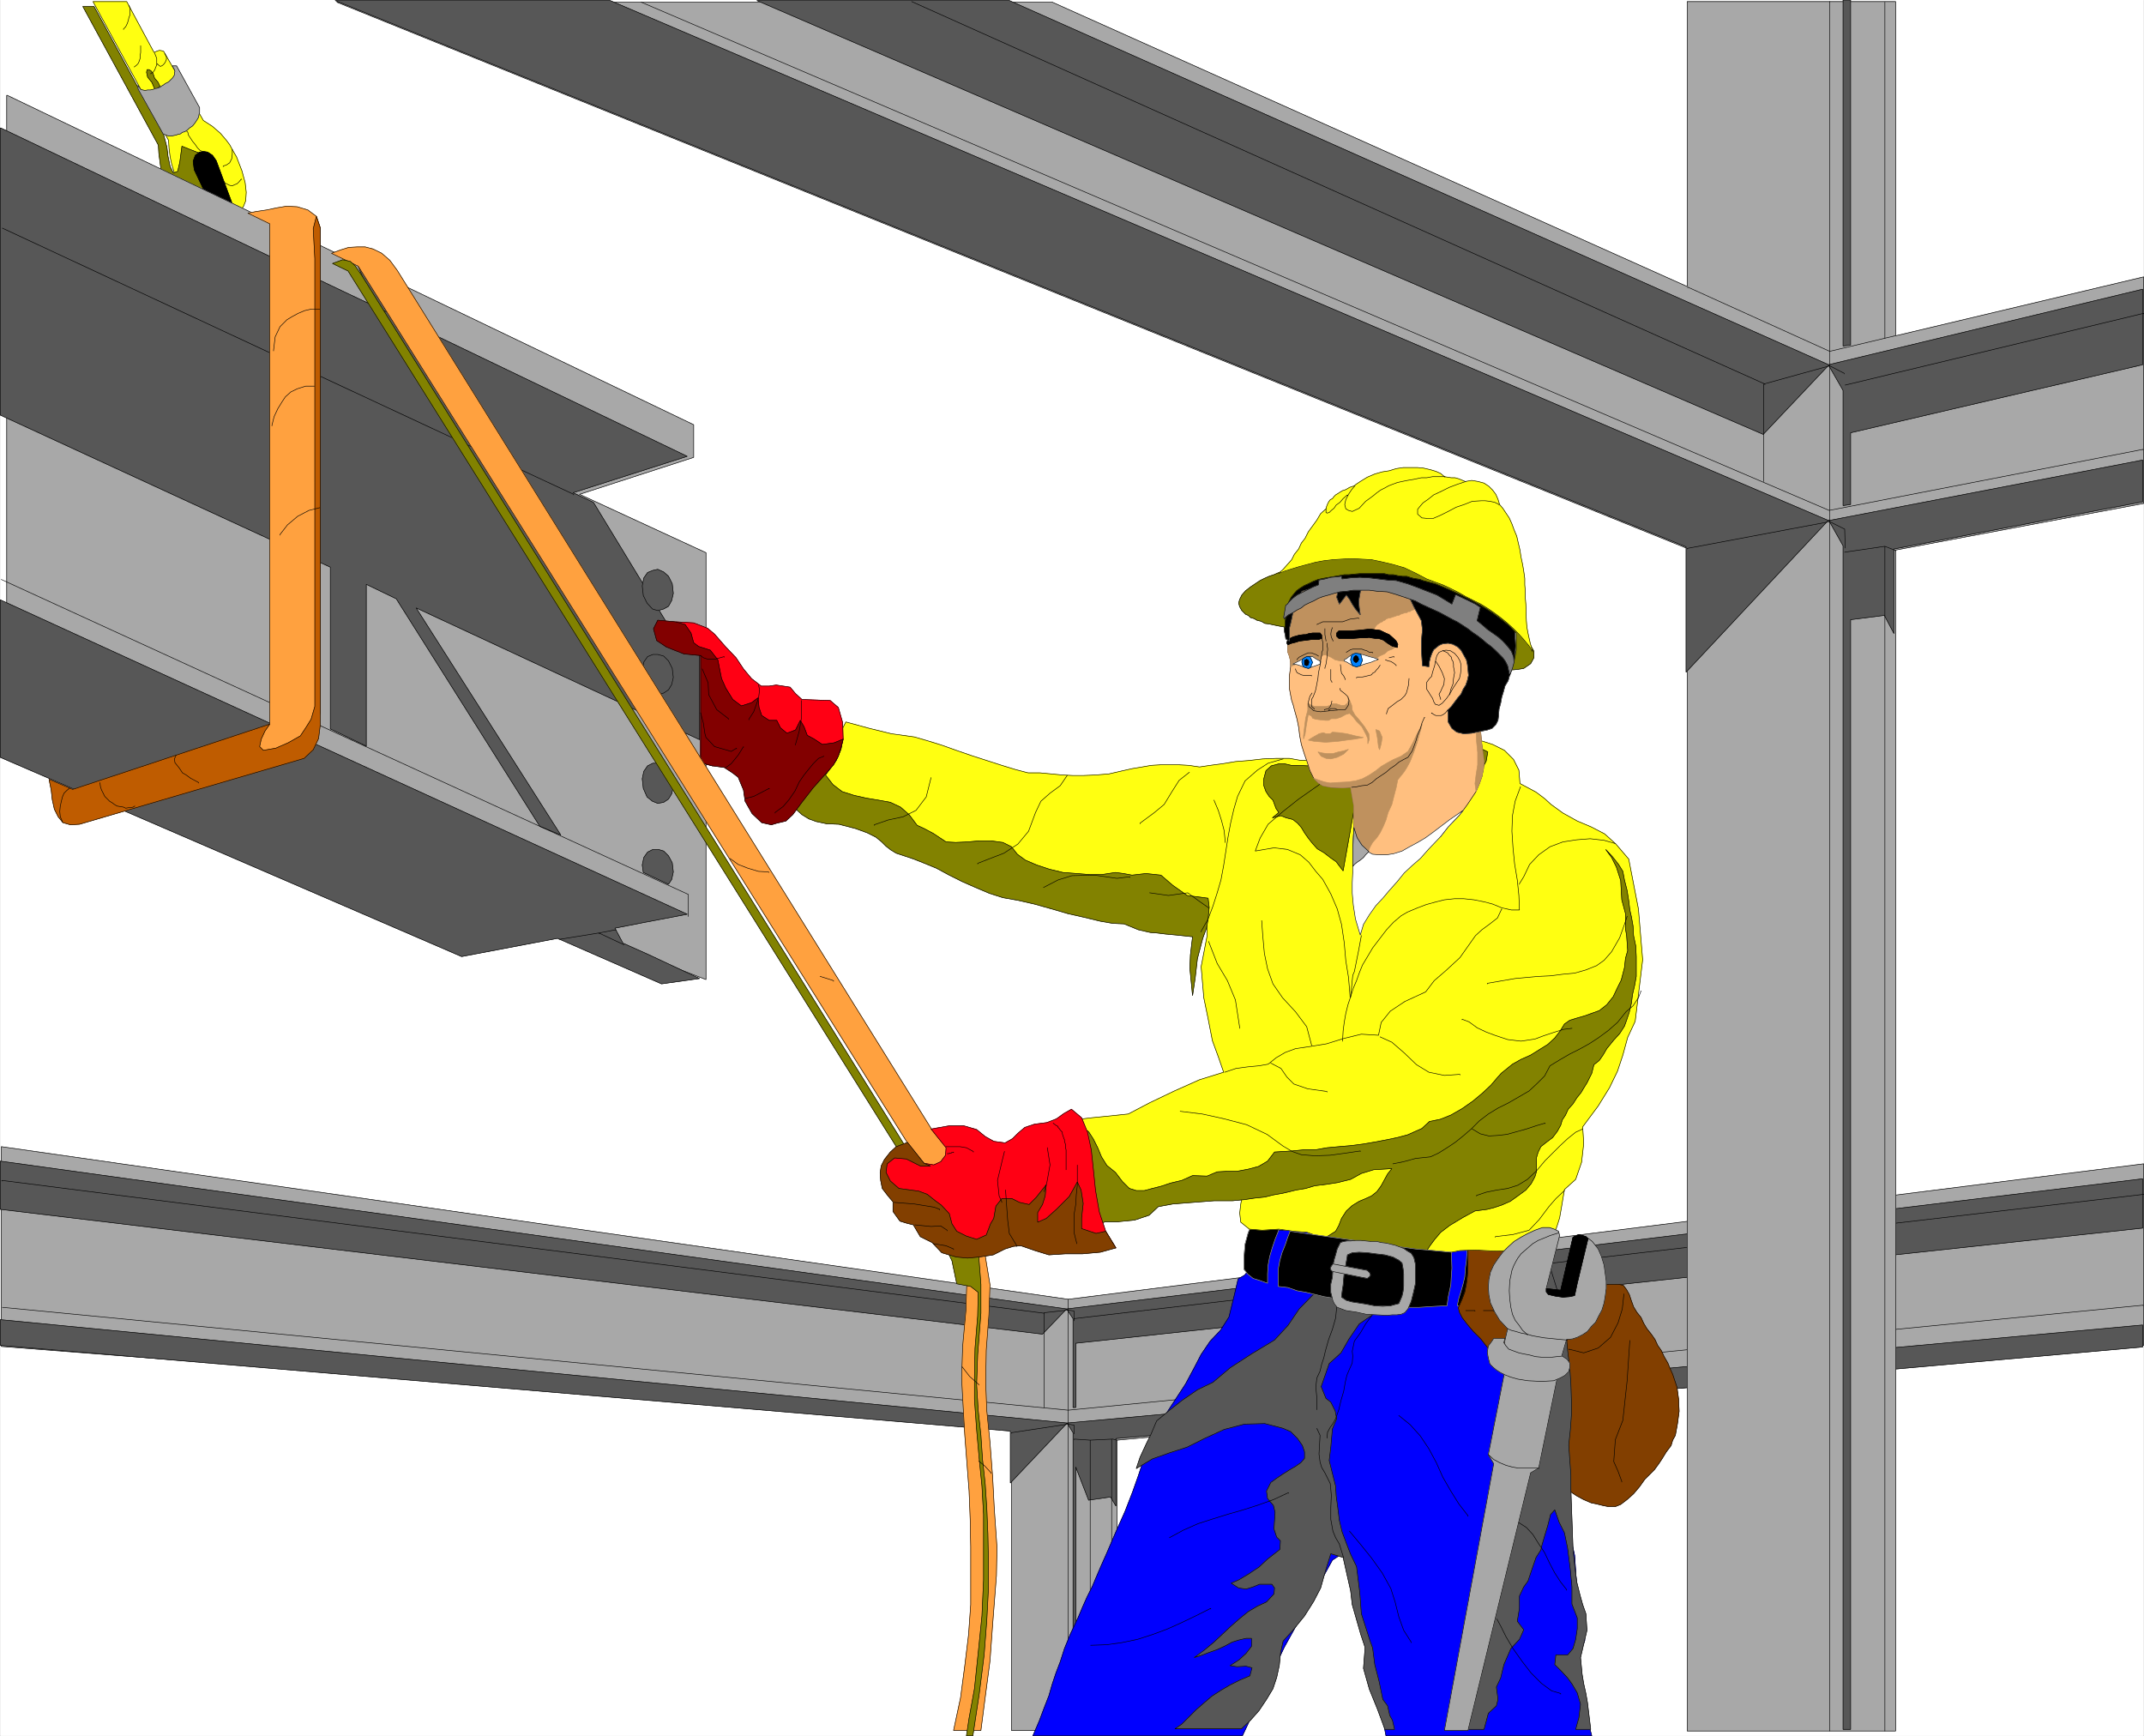 <svg width="3993.187" height="3233.027" viewBox="0 0 2994.891 2424.771" xmlns="http://www.w3.org/2000/svg"><rect x="0" y="0" width="2994.891" height="2424.771" fill="#333333" stroke="none"/><defs><clipPath id="a"><path d="M0 .031h2995V2425H0Zm0 0"/></clipPath><clipPath id="b"><path d="M0 .031h2994.09v2424.39H0Zm0 0"/></clipPath><clipPath id="c"><path d="M1 1601h2993.09v816H1Zm0 0"/></clipPath><clipPath id="d"><path d="M0 1601h2994.09v817H0Zm0 0"/></clipPath><clipPath id="e"><path d="M1056 .031h1937V707H1056Zm0 0"/></clipPath><clipPath id="f"><path d="M1056 .031h1938V707H1056Zm0 0"/></clipPath><clipPath id="g"><path d="M2574 .031h11V484h-11zm0 0"/></clipPath><clipPath id="h"><path d="M2573 .031h13V484h-13zm0 0"/></clipPath><clipPath id="i"><path d="M467 .031h2526V2416H467Zm0 0"/></clipPath><clipPath id="j"><path d="M467 .031h2527V2416H467Zm0 0"/></clipPath></defs><g clip-path="url(#a)" transform="translate(.38 -.031)"><path style="fill:#fff;fill-opacity:1;fill-rule:nonzero;stroke:none" d="M0 2424.422h2994.09V.032H0Zm0 0"/></g><g clip-path="url(#b)" transform="translate(.38 -.031)"><path style="fill:#fff;fill-opacity:1;fill-rule:evenodd;stroke:#fff;stroke-width:.18;stroke-linecap:square;stroke-linejoin:bevel;stroke-miterlimit:10;stroke-opacity:1" d="M0 .5h709.5V575H0Zm0 0" transform="matrix(4.22 0 0 -4.22 0 2426.53)"/></g><g clip-path="url(#c)" transform="translate(.38 -.031)"><path style="fill:#a8a8a8;fill-opacity:1;fill-rule:evenodd;stroke:none" d="M1491.813 1814.758 2994.09 1625.53v253.582l-1434.168 132.38v405.456h-147.445v-426.387l-1411-109.972v-279.027zm0 0"/></g><g clip-path="url(#d)" transform="translate(.38 -.031)"><path style="fill:none;stroke:#a8a8a8;stroke-width:.18;stroke-linecap:square;stroke-linejoin:bevel;stroke-miterlimit:10;stroke-opacity:1" d="m353.51 144.97 355.99 44.84v-60.09L369.65 98.35V2.27h-34.94v101.04L.35 129.37v66.12zm0 0" transform="matrix(4.22 0 0 -4.22 0 2426.53)"/></g><path style="fill:none;stroke:#000;stroke-width:.18;stroke-linecap:square;stroke-linejoin:bevel;stroke-miterlimit:10;stroke-opacity:1" d="m353.51 144.97 355.99 44.84v-60.09L369.65 98.35V2.27h-34.94v101.04L.35 129.37v66.12zm0 0" transform="matrix(4.22 0 0 -4.22 .38 2426.499)"/><path style="fill:#575757;fill-opacity:1;fill-rule:evenodd;stroke:#575757;stroke-width:.18;stroke-linecap:square;stroke-linejoin:bevel;stroke-miterlimit:10;stroke-opacity:1" d="m352.98 141.78 356.17 43.07v-16.31l-353.16-38.11v-21.27h-.89v29.42l-2.12 3.2-7.99-8.34L0 174.75v15.95zm0 0" transform="matrix(4.22 0 0 -4.22 .38 2426.499)"/><path style="fill:none;stroke:#000;stroke-width:.18;stroke-linecap:square;stroke-linejoin:bevel;stroke-miterlimit:10;stroke-opacity:1" d="m352.98 141.78 356.17 43.07v-16.31l-353.16-38.11v-21.27h-.89v29.42l-2.12 3.2-7.99-8.34L0 174.75v15.95zm0 0" transform="matrix(4.22 0 0 -4.22 .38 2426.499)"/><path style="fill:#575757;fill-opacity:1;fill-rule:evenodd;stroke:#575757;stroke-width:.18;stroke-linecap:square;stroke-linejoin:bevel;stroke-miterlimit:10;stroke-opacity:1" d="M709.15 136.46v-7.27L369.29 98.88V76.54l-1.77 3.02-7.27-1.07-4.26 10.99V2.63h-.89v98.2l-1.95 3.19-18.8-19.85v17.19L0 129.72v8.51l353.15-34.21zm0 0" transform="matrix(4.22 0 0 -4.22 .38 2426.499)"/><path style="fill:none;stroke:#000;stroke-width:.18;stroke-linecap:square;stroke-linejoin:bevel;stroke-miterlimit:10;stroke-opacity:1" d="M709.15 136.46v-7.27L369.29 98.88V76.54l-1.77 3.02-7.27-1.07-4.26 10.99V2.63h-.89v98.2l-1.95 3.19-18.8-19.85v17.19L0 129.72v8.51l353.15-34.21zm-363.62 3.9-345 43.96v-.18" transform="matrix(4.22 0 0 -4.22 .38 2426.499)"/><path style="fill:none;stroke:#000;stroke-width:.18;stroke-linecap:square;stroke-linejoin:bevel;stroke-miterlimit:10;stroke-opacity:1" d="M345.53 109.16v31.37l7.98.89 1.95-.35v-3.19M353.51 2.27v142.7-.18" transform="matrix(4.22 0 0 -4.22 .38 2426.499)"/><path style="fill:none;stroke:#000;stroke-width:.18;stroke-linecap:square;stroke-linejoin:bevel;stroke-miterlimit:10;stroke-opacity:1" d="m.71 142.31 352.8-34.04 355.81 34.75v-.18" transform="matrix(4.22 0 0 -4.22 .38 2426.499)"/><path style="fill:none;stroke:#000;stroke-width:.18;stroke-linecap:square;stroke-linejoin:bevel;stroke-miterlimit:10;stroke-opacity:1" d="m709.5 179.71-354.04-41.13v-.17m14.19-40.06-1.42.35-7.45-.35V2.27v96.08l-5.32.35v-.18m12.42.18V1.92m-12.42 98.55v2.84l-1.95.35-18.8-2.83v-.18" transform="matrix(4.22 0 0 -4.22 .38 2426.499)"/><path style="fill:#ff1;fill-opacity:1;fill-rule:evenodd;stroke:#ff1;stroke-width:.18;stroke-linecap:square;stroke-linejoin:bevel;stroke-miterlimit:10;stroke-opacity:1" d="M41.86 574.47H30.69l25.01-45.91.17-2.66.36-2.84.53-2.48.71-2.3.71-2.13 1.06-2.3 1.07-1.95 1.59-1.95 14.02-6.56 1.24.35 1.24.53 1.24 1.07.89 1.41.71 1.78.18 2.83-.36 3.19-1.06 3.9-.89 2.31-.89 2.3-1.24 2.13-1.06 1.95-1.07 1.42-1.95 2.3-2.66 2.31-3.01 1.95-13.13 22.86-.36.18-1.06.18-1.06-.36-.71-.35zm0 0" transform="matrix(4.22 0 0 -4.22 .38 2426.499)"/><path style="fill:none;stroke:#000;stroke-width:.18;stroke-linecap:square;stroke-linejoin:bevel;stroke-miterlimit:10;stroke-opacity:1" d="M41.86 574.47H30.69l25.01-45.91.17-2.66.36-2.84.53-2.48.71-2.3.71-2.13 1.06-2.3 1.07-1.95 1.59-1.95 14.02-6.56 1.24.35 1.24.53 1.24 1.07.89 1.41.71 1.78.18 2.83-.36 3.19-1.06 3.9-.89 2.31-.89 2.3-1.24 2.13-1.06 1.95-1.07 1.42-1.95 2.3-2.66 2.31-3.01 1.95-13.13 22.86-.36.18-1.06.18-1.06-.36-.71-.35zm0 0" transform="matrix(4.22 0 0 -4.22 .38 2426.499)"/><path style="fill:#828200;fill-opacity:1;fill-rule:evenodd;stroke:#828200;stroke-width:.18;stroke-linecap:square;stroke-linejoin:bevel;stroke-miterlimit:10;stroke-opacity:1" d="M31.04 572.87h-3.72l25.01-45.91.17-2.83.36-2.66.35-2.66.71-2.31.89-2.12 1.06-2.13 1.07-1.95 1.59-1.95 5.32-4.79 6.21 1.07 2.49 1.59.71 3.02-.71 4.61-1.95 4.96-2.49 3.72-2.13 1.77-3.19 1.24-2.66 1.07-.71-5.32-.71-3.01-1.42-.54-1.06 2.13-.71 3.37-.36 3.01-1.06 4.08zm0 0" transform="matrix(4.22 0 0 -4.22 .38 2426.499)"/><path style="fill:none;stroke:#000;stroke-width:.18;stroke-linecap:square;stroke-linejoin:bevel;stroke-miterlimit:10;stroke-opacity:1" d="M31.04 572.87h-3.72l25.01-45.91.17-2.83.36-2.66.35-2.66.71-2.31.89-2.12 1.06-2.13 1.07-1.95 1.59-1.95 5.32-4.79 6.21 1.07 2.49 1.59.71 3.02-.71 4.61-1.95 4.96-2.49 3.72-2.13 1.77-3.19 1.24-2.66 1.07-.71-5.32-.71-3.01-1.42-.54-1.06 2.13-.71 3.37-.36 3.01-1.06 4.08zm0 0" transform="matrix(4.22 0 0 -4.22 .38 2426.499)"/><path style="fill:#828200;fill-opacity:1;fill-rule:evenodd;stroke:#828200;stroke-width:.18;stroke-linecap:square;stroke-linejoin:bevel;stroke-miterlimit:10;stroke-opacity:1" d="m48.78 549.47 1.42-1.77 1.06-2.48 1.6 1.24-.71 1.42-1.07 1.24-.53 1.6-.71.88-.71.36h-.53l-.18-.89zm0 0" transform="matrix(4.22 0 0 -4.22 .38 2426.499)"/><path style="fill:none;stroke:#000;stroke-width:.18;stroke-linecap:square;stroke-linejoin:bevel;stroke-miterlimit:10;stroke-opacity:1" d="m48.78 549.47 1.42-1.77 1.06-2.48 1.6 1.24-.71 1.42-1.07 1.24-.53 1.6-.71.88-.71.36h-.53l-.18-.89zm-6.21 23.76.35-.89v-2.3l-.35-.89-.18-.89-.35-1.06-.53-1.06-.71-.71v-.18m3.54-12.41.71.53.54.54.35.71.35 1.06v.88l.18 1.07v2.3-.17" transform="matrix(4.22 0 0 -4.22 .38 2426.499)"/><path style="fill:none;stroke:#000;stroke-width:.18;stroke-linecap:square;stroke-linejoin:bevel;stroke-miterlimit:10;stroke-opacity:1" d="m51.08 557.45.36-.89.35-.88v-2.13l-.35-.88-.36-.89-.53-.71-.71-.35v-.18m4.61 6.73.54-1.06v-.89l-.36-.88-.35-.53-.54-.54-.7-.35-.54.35-.53.54v-.18m9.58-21.98.53-.53.18-.89.71-1.06.71-1.07.88-1.06.71-1.06.89-.89.89-.35v-.18m9.75.88v-1.59l-.17-1.42-.71-1.42-1.07-.71-1.06-.35v-.18m.18-4.96.53-.53.71-.36.71-.35.88-.18.71.36.89.35.71.71.71.88v-.17" transform="matrix(4.22 0 0 -4.22 .38 2426.499)"/><path style="fill:#000;fill-opacity:1;fill-rule:evenodd;stroke:#000;stroke-width:.18;stroke-linecap:square;stroke-linejoin:bevel;stroke-miterlimit:10;stroke-opacity:1" d="m71.48 521.82-1.24 1.77-1.6 1.07-1.24.18-1.42-.18-1.42-1.07-.71-1.95.36-2.83 6.74-14.18 7.98-2.84zm0 0" transform="matrix(4.22 0 0 -4.22 .38 2426.499)"/><path style="fill:none;stroke:#000;stroke-width:.18;stroke-linecap:square;stroke-linejoin:bevel;stroke-miterlimit:10;stroke-opacity:1" d="m71.48 521.82-1.24 1.77-1.6 1.07-1.24.18-1.42-.18-1.42-1.07-.71-1.95.36-2.83 6.74-14.18 7.98-2.84zm0 0" transform="matrix(4.22 0 0 -4.22 .38 2426.499)"/><path style="fill:#a8a8a8;fill-opacity:1;fill-rule:evenodd;stroke:#a8a8a8;stroke-width:.18;stroke-linecap:square;stroke-linejoin:bevel;stroke-miterlimit:10;stroke-opacity:1" d="M56.94 553.2h1.42l7.62-13.83v-1.77l-.17-.36-.18-1.06-.53-.89-.71-1.06-.71-.89-1.07-.71-.71-.7-.88-.54-.71-.17-.71-.54-.89-.17-.35-.18-.89-.18-.71-.17H55.7l-.89.35-.89.35-8.33 14.89v1.25l.88-1.42.71-.18.71-.18.89.18h.88l.89.18.89.35h.35l1.07.36.71.53.35.18.71.53 1.07.53.71.71.7.71.54.88v.71l.17.53-.17.54zm0 0" transform="matrix(4.22 0 0 -4.22 .38 2426.499)"/><path style="fill:none;stroke:#000;stroke-width:.18;stroke-linecap:square;stroke-linejoin:bevel;stroke-miterlimit:10;stroke-opacity:1" d="M56.94 553.2h1.42l7.62-13.83v-1.77l-.17-.36-.18-1.06-.53-.89-.71-1.06-.71-.89-1.07-.71-.71-.7-.88-.54-.71-.17-.71-.54-.89-.17-.35-.18-.89-.18-.71-.17H55.7l-.89.35-.89.35-8.33 14.89v1.25l.88-1.42.71-.18.71-.18.89.18h.88l.89.18.89.35h.35l1.07.36.71.53.35.18.71.53 1.07.53.71.71.7.71.54.88v.71l.17.53-.17.54zm0 0" transform="matrix(4.22 0 0 -4.22 .38 2426.499)"/><path style="fill:#a8a8a8;fill-opacity:1;fill-rule:evenodd;stroke:#a8a8a8;stroke-width:.18;stroke-linecap:square;stroke-linejoin:bevel;stroke-miterlimit:10;stroke-opacity:1" d="M2.13 543.45V324l187.31-56.19 44.16-17.02v141.28l-41.86 19.32 37.78 12.23v10.81L2.31 543.45Zm0 0" transform="matrix(4.22 0 0 -4.22 .38 2426.499)"/><path style="fill:none;stroke:#000;stroke-width:.18;stroke-linecap:square;stroke-linejoin:bevel;stroke-miterlimit:10;stroke-opacity:1" d="M2.13 543.45V324l187.31-56.19 44.16-17.02v141.28l-41.86 19.32 37.78 12.23v10.81L2.31 543.45Zm0 0" transform="matrix(4.22 0 0 -4.22 .38 2426.499)"/><path style="fill:#575757;fill-opacity:1;fill-rule:evenodd;stroke:#575757;stroke-width:.18;stroke-linecap:square;stroke-linejoin:bevel;stroke-miterlimit:10;stroke-opacity:1" d="M0 532.63v-95.01l109.26-50.34v-53.53l11.89-5.67v53.53l9.93-4.79 47.54-75.33 6.91-2.84-47.89 75.16 93.83-43.61v29.43l-8.69 5.67-26.43 43.43-6.74 3.19 37.78 12.05-95.25 45.74-8.15 3.9 8.15-3.9-13.83 17.55 5.68-13.65-10.12 4.78L.18 532.63zm0 0" transform="matrix(4.22 0 0 -4.22 .38 2426.499)"/><path style="fill:none;stroke:#000;stroke-width:.18;stroke-linecap:square;stroke-linejoin:bevel;stroke-miterlimit:10;stroke-opacity:1" d="M0 532.63v-95.01l109.26-50.34v-53.53l11.89-5.67v53.53l9.93-4.79 47.54-75.33 6.91-2.84-47.89 75.16 93.83-43.61v29.43l-8.69 5.67-26.43 43.43-6.74 3.19 37.78 12.05-95.25 45.74-8.15 3.9 8.15-3.9-13.83 17.55 5.68-13.65-10.12 4.78L.18 532.63zm0 0" transform="matrix(4.22 0 0 -4.22 .38 2426.499)"/><path style="fill:#575757;fill-opacity:1;fill-rule:evenodd;stroke:#575757;stroke-width:.18;stroke-linecap:square;stroke-linejoin:bevel;stroke-miterlimit:10;stroke-opacity:1" d="m206.11 262.84-2.66 4.97 9.05 1.77 14.89 2.84L0 376.47v-52.12l152.72-65.94 31.75 6.03 34.41-15.07 12.59 1.77-17.02 7.98zm0 0" transform="matrix(4.22 0 0 -4.22 .38 2426.499)"/><path style="fill:none;stroke:#000;stroke-width:.18;stroke-linecap:square;stroke-linejoin:bevel;stroke-miterlimit:10;stroke-opacity:1" d="m206.11 262.84-2.66 4.97 9.05 1.77 14.89 2.84L0 376.47v-52.12l152.72-65.94 31.75 6.03 34.41-15.07 12.59 1.77-17.02 7.98zm0 0" transform="matrix(4.22 0 0 -4.22 .38 2426.499)"/><path style="fill:#575757;fill-opacity:1;fill-rule:evenodd;stroke:#575757;stroke-width:.18;stroke-linecap:square;stroke-linejoin:bevel;stroke-miterlimit:10;stroke-opacity:1" d="m217.64 386.57 1.95-.88 1.6-1.42 1.24-2.48.35-3.19-.53-2.31-1.06-1.95-1.6-.89-1.95-.53-1.77.53-1.78 1.95-1.24 2.49-.35 3.19.53 2.66 1.24 1.77 1.77.71zm0 0" transform="matrix(4.22 0 0 -4.22 .38 2426.499)"/><path style="fill:none;stroke:#000;stroke-width:.18;stroke-linecap:square;stroke-linejoin:bevel;stroke-miterlimit:10;stroke-opacity:1" d="m217.64 386.57 1.95-.88 1.6-1.42 1.24-2.48.35-3.19-.53-2.31-1.06-1.95-1.6-.89-1.95-.53-1.77.53-1.78 1.95-1.24 2.49-.35 3.19.53 2.66 1.24 1.77 1.77.71zm0 0" transform="matrix(4.22 0 0 -4.22 .38 2426.499)"/><path style="fill:#575757;fill-opacity:1;fill-rule:evenodd;stroke:#575757;stroke-width:.18;stroke-linecap:square;stroke-linejoin:bevel;stroke-miterlimit:10;stroke-opacity:1" d="m217.64 358.39 1.95-.53 1.6-1.6 1.24-2.48.35-3.01-.53-2.31-1.06-1.77-1.6-1.07-1.95-.53-1.77.71-1.78 1.6-1.24 2.66-.35 3.19.53 2.66 1.24 1.77 1.77.71zm0 0" transform="matrix(4.22 0 0 -4.22 .38 2426.499)"/><path style="fill:none;stroke:#000;stroke-width:.18;stroke-linecap:square;stroke-linejoin:bevel;stroke-miterlimit:10;stroke-opacity:1" d="m217.64 358.39 1.95-.53 1.6-1.6 1.24-2.48.35-3.01-.53-2.31-1.06-1.77-1.6-1.07-1.95-.53-1.77.71-1.78 1.6-1.24 2.66-.35 3.19.53 2.66 1.24 1.77 1.77.71zm0 0" transform="matrix(4.22 0 0 -4.22 .38 2426.499)"/><path style="fill:#575757;fill-opacity:1;fill-rule:evenodd;stroke:#575757;stroke-width:.18;stroke-linecap:square;stroke-linejoin:bevel;stroke-miterlimit:10;stroke-opacity:1" d="m217.64 322.4 1.95-.53 1.6-1.77 1.24-2.31.35-3.19-.53-2.3-1.06-1.77-1.6-1.07-1.95-.35-1.77.71-1.78 1.42-1.24 2.83-.35 3.19.53 2.48 1.24 1.78 1.77.88zm0 0" transform="matrix(4.22 0 0 -4.22 .38 2426.499)"/><path style="fill:none;stroke:#000;stroke-width:.18;stroke-linecap:square;stroke-linejoin:bevel;stroke-miterlimit:10;stroke-opacity:1" d="m217.64 322.4 1.95-.53 1.6-1.77 1.24-2.31.35-3.19-.53-2.3-1.06-1.77-1.6-1.07-1.95-.35-1.77.71-1.78 1.42-1.24 2.83-.35 3.19.53 2.48 1.24 1.78 1.77.88zm0 0" transform="matrix(4.22 0 0 -4.22 .38 2426.499)"/><path style="fill:#575757;fill-opacity:1;fill-rule:evenodd;stroke:#575757;stroke-width:.18;stroke-linecap:square;stroke-linejoin:bevel;stroke-miterlimit:10;stroke-opacity:1" d="m217.82 293.86 1.77-.53 1.6-1.59 1.24-2.31.35-3.01-.53-2.48-1.06-1.6-8.34 3.9-.35 2.48.53 2.49 1.24 1.77 1.77.88zm0 0" transform="matrix(4.22 0 0 -4.22 .38 2426.499)"/><path style="fill:none;stroke:#000;stroke-width:.18;stroke-linecap:square;stroke-linejoin:bevel;stroke-miterlimit:10;stroke-opacity:1" d="m217.82 293.86 1.77-.53 1.6-1.59 1.24-2.31.35-3.01-.53-2.48-1.06-1.6-8.34 3.9-.35 2.48.53 2.49 1.24 1.77 1.77.88zM.71 499.49l189.08-88.1v-.18M.35 383.2l227.4-104.23v-7.26m-21.29-9.4-8.33 3.9 5.67 1.07v-.18m-18.8-3.01 13.13 2.12v-.18" transform="matrix(4.22 0 0 -4.22 .38 2426.499)"/><path style="fill:#ffa13f;fill-opacity:1;fill-rule:evenodd;stroke:#ffa13f;stroke-width:.18;stroke-linecap:square;stroke-linejoin:bevel;stroke-miterlimit:10;stroke-opacity:1" d="m89.22 335.34-12.06-12.58 26.43 4.08 2.3 12.23v160.59l-1.24 3.73-2.84 2.12-3.54 1.07-3.55.17-3.19-.53-3.37-.71-3.55-.53-2.66-.53 7.27-3.54zm0 0" transform="matrix(4.22 0 0 -4.22 .38 2426.499)"/><path style="fill:none;stroke:#000;stroke-width:.18;stroke-linecap:square;stroke-linejoin:bevel;stroke-miterlimit:10;stroke-opacity:1" d="m89.22 335.34-12.06-12.58 26.43 4.08 2.3 12.23v160.59l-1.24 3.73-2.84 2.12-3.54 1.07-3.55.17-3.19-.53-3.37-.71-3.55-.53-2.66-.53 7.27-3.54zm0 0" transform="matrix(4.22 0 0 -4.22 .38 2426.499)"/><path style="fill:#bf5c00;fill-opacity:1;fill-rule:evenodd;stroke:#bf5c00;stroke-width:.18;stroke-linecap:square;stroke-linejoin:bevel;stroke-miterlimit:10;stroke-opacity:1" d="m89.22 335.34-65.27-21.62-7.81 3.37.71-3.55.36-3.19.7-3.19 1.25-2.48 1.59-1.95 2.49-.71 3.01.18 74.32 21.8 3.02 2.84 1.77 3.72.53 4.25v164.85l-1.24 3.73-1.06-4.08.53-9.93V341.19l-1.24-4.25-1.78-2.84-1.77-2.66-4.08-2.3-4.08-1.77-4.08-.71-1.24 1.24.53 2.48 1.24 2.66zm0 0" transform="matrix(4.22 0 0 -4.22 .38 2426.499)"/><path style="fill:none;stroke:#000;stroke-width:.18;stroke-linecap:square;stroke-linejoin:bevel;stroke-miterlimit:10;stroke-opacity:1" d="m89.22 335.34-65.27-21.62-7.81 3.37.71-3.55.36-3.19.7-3.19 1.25-2.48 1.59-1.95 2.49-.71 3.01.18 74.32 21.8 3.02 2.84 1.77 3.72.53 4.25v164.85l-1.24 3.73-1.06-4.08.53-9.93V341.19l-1.24-4.25-1.78-2.84-1.77-2.66-4.08-2.3-4.08-1.77-4.08-.71-1.24 1.24.53 2.48 1.24 2.66zm0 0" transform="matrix(4.22 0 0 -4.22 .38 2426.499)"/><path style="fill:none;stroke:#000;stroke-width:.18;stroke-linecap:square;stroke-linejoin:bevel;stroke-miterlimit:10;stroke-opacity:1" d="M105.72 472.72h-2.67l-2.3-.53-2.13-.89-1.95-1.06-1.77-1.06-2.31-2.31-1.6-3.37-.53-4.43v-.18m13.48-11.69h-2.84l-2.83-.89-2.13-1.06-1.78-1.6-1.06-1.6-1.42-2.3-1.24-2.66-.71-2.83v-.18m15.79-27.12-3.55-.89-3.73-1.95-3.37-2.84-2.48-3.19v-.17m-34.41-72.86-.53-1.24.17-1.24.71-.89.71-.88 1.07-1.6 1.24-.71 1.42-1.06 2.66-1.42v-.17m-21.11-7.63-.53-.35-.89-.18h-.53l-1.06-.18-.71.36-1.07.18-1.06.17-.89.53-.71.54-.89.53-1.59 1.59-.53 1.07-.54 1.06-.35 1.06-.18 1.42v-.17m-10.11-1.78-.89-.71-.88-.88-.53-1.24-.36-1.42-.35-1.6-.18-1.77.18-1.77.71-1.6v-.17" transform="matrix(4.22 0 0 -4.22 .38 2426.499)"/><path style="fill:#a8a8a8;fill-opacity:1;fill-rule:evenodd;stroke:#a8a8a8;stroke-width:.18;stroke-linecap:square;stroke-linejoin:bevel;stroke-miterlimit:10;stroke-opacity:1" d="M558.38 2.09v391.4l-446.99 180.8h236.8l210.19-94.12v94.3h69V463.86l82.12 19.5v-74.98l-82.12-15.43V2.09Zm0 0" transform="matrix(4.22 0 0 -4.22 .38 2426.499)"/><path style="fill:none;stroke:#000;stroke-width:.18;stroke-linecap:square;stroke-linejoin:bevel;stroke-miterlimit:10;stroke-opacity:1" d="M558.38 2.09v391.4l-446.99 180.8h236.8l210.19-94.12v94.3h69V463.86l82.12 19.5v-74.98l-82.12-15.43V2.09Zm0 0" transform="matrix(4.22 0 0 -4.22 .38 2426.499)"/><g clip-path="url(#e)" transform="translate(.38 -.031)"><path style="fill:#575757;fill-opacity:1;fill-rule:evenodd;stroke:none" d="M2462.625 606.695 1056.898.79h352.583l1144.464 508.637 438.668-105.457v105.457l-407.949 95.035v100.226l-10.508 1.477V545.34l-20.21-35.153zm0 0"/></g><g clip-path="url(#f)" transform="translate(.38 -.031)"><path style="fill:none;stroke:#575757;stroke-width:.18;stroke-linecap:square;stroke-linejoin:bevel;stroke-miterlimit:10;stroke-opacity:1" d="M583.56 431.24 250.45 574.82H334l271.2-120.53 103.95 24.99v-24.99l-96.67-22.52v-23.75l-2.49-.35v38.11l-4.79 8.33zm0 0" transform="matrix(4.22 0 0 -4.22 0 2426.53)"/><path style="fill:none;stroke:#000;stroke-width:.18;stroke-linecap:square;stroke-linejoin:bevel;stroke-miterlimit:10;stroke-opacity:1" d="M583.56 431.24 250.45 574.82H334l271.2-120.53 103.95 24.99v-24.99l-96.67-22.52v-23.75l-2.49-.35v38.11l-4.79 8.33zm0 0" transform="matrix(4.22 0 0 -4.22 0 2426.53)"/></g><g clip-path="url(#g)" transform="translate(.38 -.031)"><path style="fill:#575757;fill-opacity:1;fill-rule:evenodd;stroke:none" d="M2574.156 483.262V.032h10.508v481.753l-9.746 1.477zm0 0"/></g><g clip-path="url(#h)" transform="translate(.38 -.031)"><path style="fill:none;stroke:#575757;stroke-width:.18;stroke-linecap:square;stroke-linejoin:bevel;stroke-miterlimit:10;stroke-opacity:1" d="M609.99 460.49V575h2.49V460.84l-2.31-.35zm0 0" transform="matrix(4.22 0 0 -4.22 0 2426.53)"/><path style="fill:none;stroke:#000;stroke-width:.18;stroke-linecap:square;stroke-linejoin:bevel;stroke-miterlimit:10;stroke-opacity:1" d="M609.99 460.49V575h2.49V460.84l-2.31-.35zm0 0" transform="matrix(4.22 0 0 -4.22 0 2426.53)"/></g><g clip-path="url(#i)" transform="translate(.38 -.031)"><path style="fill:#575757;fill-opacity:1;fill-rule:evenodd;stroke:none" d="M2354.844 938.813V763.765L467.828.789h383.98l1702.137 726.348 438.668-84.528v58.32l-347.347 65.833v118.203l-13.461-25.45-47.14 5.997V2415.43h-10.509V762.29l-20.21-35.915zm0 0"/></g><g clip-path="url(#j)" transform="translate(.38 -.031)"><path style="fill:none;stroke:#575757;stroke-width:.18;stroke-linecap:square;stroke-linejoin:bevel;stroke-miterlimit:10;stroke-opacity:1" d="M558.02 352.54v41.48l-447.16 180.8h90.99L605.2 402.7l103.95 20.03v-13.82l-82.31-15.6V365.3l-3.19 6.03-11.17-1.42V2.63h-2.49v391.74l-4.79 8.51zm0 0" transform="matrix(4.22 0 0 -4.22 0 2426.53)"/><path style="fill:none;stroke:#000;stroke-width:.18;stroke-linecap:square;stroke-linejoin:bevel;stroke-miterlimit:10;stroke-opacity:1" d="M558.02 352.54v41.48l-447.16 180.8h90.99L605.2 402.7l103.95 20.03v-13.82l-82.31-15.6V365.3l-3.19 6.03-11.17-1.42V2.63h-2.49v391.74l-4.79 8.51zm0 0" transform="matrix(4.22 0 0 -4.22 0 2426.53)"/></g><path style="fill:none;stroke:#000;stroke-width:.18;stroke-linecap:square;stroke-linejoin:bevel;stroke-miterlimit:10;stroke-opacity:1" d="m212.14 574.29 393.24-168.22 103.94 20.21v-.18m-82.12 37.76-21.64-5.14-47.01 21.27v-.18m47.01 94.66V2.09m18.27 572.2V462.97m0-68.95V2.09m-13.31 390.15 13.31 1.95 3.55-1.41v-.18" transform="matrix(4.22 0 0 -4.22 .38 2426.499)"/><path style="fill:none;stroke:#000;stroke-width:.18;stroke-linecap:square;stroke-linejoin:bevel;stroke-miterlimit:10;stroke-opacity:1" d="m610.7 447.55 98.8 23.75v-.17m-98.8-77.47-.18 6.21-4.96 2.48-47.18-8.86v-.18m25.36 22.33v32.26l21.82 6.03 4.79-2.48v-.18" transform="matrix(4.22 0 0 -4.22 .38 2426.499)"/><path style="fill:none;stroke:#000;stroke-width:.18;stroke-linecap:square;stroke-linejoin:bevel;stroke-miterlimit:10;stroke-opacity:1" d="M301.71 574.47 584.1 447.9v-.17" transform="matrix(4.22 0 0 -4.22 .38 2426.499)"/><path style="fill:#823f00;fill-opacity:1;fill-rule:evenodd;stroke:#823f00;stroke-width:.18;stroke-linecap:square;stroke-linejoin:bevel;stroke-miterlimit:10;stroke-opacity:1" d="m515.27 142.13 2.31-59.38 4.26-2.84 2.3-1.24 2.49-1.06 1.77-.36 2.13-.53 1.77-.35h2.31l1.77.71 2.31 1.77 1.95 1.77 1.95 2.3 1.77 2.49 1.42 1.41 1.78 1.78 1.42 1.95 1.06 1.59 1.42 2.31 1.6 2.12.53 1.78.88 1.59.71 3.9.54 4.08-.18 4.08-.53 3.9-.71 2.12-.71 2.13-.89 1.95-.71 1.77-1.24 2.13-.89 1.95-1.24 1.77-.89 1.95-1.24 1.77-1.42 1.78-1.06 1.77-.89 1.95-1.42 1.77-1.06 1.77-.71 1.95-.71 2.13-.89 1.6-1.06 1.41-1.6.36h-3.37l-1.77-.36-1.95-.7-1.6-.18zm0 0" transform="matrix(4.22 0 0 -4.22 .38 2426.499)"/><path style="fill:none;stroke:#000;stroke-width:.18;stroke-linecap:square;stroke-linejoin:bevel;stroke-miterlimit:10;stroke-opacity:1" d="m515.27 142.13 2.31-59.38 4.26-2.84 2.3-1.24 2.49-1.06 1.77-.36 2.13-.53 1.77-.35h2.31l1.77.71 2.31 1.77 1.95 1.77 1.95 2.3 1.77 2.49 1.42 1.41 1.78 1.78 1.42 1.95 1.06 1.59 1.42 2.31 1.6 2.12.53 1.78.88 1.59.71 3.9.54 4.08-.18 4.08-.53 3.9-.71 2.12-.71 2.13-.89 1.95-.71 1.77-1.24 2.13-.89 1.95-1.24 1.77-.89 1.95-1.24 1.77-1.42 1.78-1.06 1.77-.89 1.95-1.42 1.77-1.06 1.77-.71 1.95-.71 2.13-.89 1.6-1.06 1.41-1.6.36h-3.37l-1.77-.36-1.95-.7-1.6-.18zm0 0" transform="matrix(4.22 0 0 -4.22 .38 2426.499)"/><path style="fill:none;stroke:#000;stroke-width:.18;stroke-linecap:square;stroke-linejoin:bevel;stroke-miterlimit:10;stroke-opacity:1" d="m537.45 146.74-.54-4.96-1.41-4.61-2.49-4.79-4.08-3.54-4.79-1.6-4.96 1.24v-.18m20.22 3.02-.89-13.3-1.42-13.11-2.48-6.39-.53-7.26 1.42-3.19 1.24-3.37v-.18" transform="matrix(4.22 0 0 -4.22 .38 2426.499)"/><path style="fill:#00f;fill-opacity:1;fill-rule:evenodd;stroke:#00f;stroke-width:.18;stroke-linecap:square;stroke-linejoin:bevel;stroke-miterlimit:10;stroke-opacity:1" d="m417.01 167.3-2.48-11.17-2.67-3.19-2.12-1.24-1.25-5.32-1.77-7.26-2.84-4.44-3.37-3.54-3.01-4.43-2.49-4.79-2.66-4.96-3.01-4.61-3.02-4.61-2.84-4.61-.88-5.85-3.9-4.61-1.96-6.02-1.95-5.5-2.48-6.38-3.02-6.74-3.19-7.44-1.59-3.55-1.6-3.72-1.42-3.37-1.77-3.54-1.42-3.19-1.42-3.37-1.24-2.66-1.42-3.01-1.95-4.79-1.42-4.43-1.42-3.72-1.24-3.72-1.07-3.73-1.59-4.07-1.6-4.26L341.8.5h69.36l13.83 29.25 15.96 28.89 5.33 3.55 1.95-9.58 2.83-15.42 2.49-10.28L458.69.5h68.11l-1.95 7.44-3.37 16.49 3.02 7.62-1.07 10.1-1.42 5.15-.88 12.94-5.86 26.23 3.2 51.41-11.35 35.8zm0 0" transform="matrix(4.22 0 0 -4.22 .38 2426.499)"/><path style="fill:none;stroke:#000;stroke-width:.18;stroke-linecap:square;stroke-linejoin:bevel;stroke-miterlimit:10;stroke-opacity:1" d="m417.01 167.3-2.48-11.17-2.67-3.19-2.12-1.24-1.25-5.32-1.77-7.26-2.84-4.44-3.37-3.54-3.01-4.43-2.49-4.79-2.66-4.96-3.01-4.61-3.02-4.61-2.84-4.61-.88-5.85-3.9-4.61-1.96-6.02-1.95-5.5-2.48-6.38-3.02-6.74-3.19-7.44-1.59-3.55-1.6-3.72-1.42-3.37-1.77-3.54-1.42-3.19-1.42-3.37-1.24-2.66-1.42-3.01-1.95-4.79-1.42-4.43-1.42-3.72-1.24-3.72-1.07-3.73-1.59-4.07-1.6-4.26L341.8.5h69.36l13.83 29.25 15.96 28.89 5.33 3.55 1.95-9.58 2.83-15.42 2.49-10.28L458.69.5h68.11l-1.95 7.44-3.37 16.49 3.02 7.62-1.07 10.1-1.42 5.15-.88 12.94-5.86 26.23 3.2 51.41-11.35 35.8zm0 0" transform="matrix(4.22 0 0 -4.22 .38 2426.499)"/><path style="fill:#575757;fill-opacity:1;fill-rule:evenodd;stroke:#575757;stroke-width:.18;stroke-linecap:square;stroke-linejoin:bevel;stroke-miterlimit:10;stroke-opacity:1" d="m445.74 63.78-1.59 4.25-.89 3.73-.53 4.25-.53 3.9-.18 3.19-2.13 8.51.53 4.43.53 6.03 1.42 3.37-.53 2.66-1.42 2.83-1.59 1.24-1.6 3.9 2.66 7.62 3.9 3.55 2.66 4.61 3.37 4.96 6.74 4.61-20.39 6.74-6.21-6.38-3.73-5.5-4.43-4.79-7.63-4.6-7.09-4.61-5.68-4.79-5.14-2.48-5.15-3.55-4.26-3.36-4.07-3.37-1.96-4.61-1.41-2.84-2.13-4.61-1.25-3.72 5.33 3.19 5.49 1.95 6.04 1.95 5.67 2.84 6.56 3.01 6.74 1.77 6.74.18 6.04-1.59 2.48-1.07 2.3-2.3 1.6-2.31.71-2.12v-2.13l-1.24-1.42-1.77-1.24-2.13-1.24-1.95-1.24-2.13-1.42-1.95-1.42-1.42-2.83.35-2.49 1.95-2.3.54-2.3-.18-2.66-.18-2.84.89-2.66 1.24-1.24-.18-2.83-1.59-1.25-2.49-1.95-2.84-2.65-3.19-2.13-3.55-2.13-2.48-1.06 2.48-1.6 2.49-.35 2.3.71 2.13.88h4.08l.89-1.24-.18-1.95-2.48-2.66-3.02-1.41-3.01-1.78-2.84-2.3-2.84-2.48-2.84-2.66-2.84-2.66-3.19-2.66-3.37-2.48 2.31.71 2.3.88 3.02 1.07 2.3 1.06 2.67 1.42 2.3.71 2.31.53h1.77V30.1l-1.77-2.3-2.31-2.13-3.01-1.95 2.3-.35 3.02.17 1.95-.53-.71-2.66-3.37-1.42-3.19-1.59-3.02-1.77-3.02-1.95-2.48-2.13-2.66-2.31-4.79-4.78-2.3-1.6h21.99l3.02 2.84 2.83 3.19 2.49 3.72 2.13 3.55 1.24 3.72.88 4.08.36 3.9.89 4.07 3.37 3.73 3.72 4.6 3.02 4.79 2.3 4.43 1.6 5.67 1.77 5.68 4.08-1.24 1.24-5.5 1.24-5.49.54-4.61 1.42-4.97 1.42-4.96 1.41-4.25-.53-6.92 1.95-6.91 2.66-6.56 2.49-6.73h3.19l-.71 3.01-.89 1.59-.71 3.2-1.59 2.12-1.24 6.03-1.42 5.49-.71 5.5-.89 2.48-2.84 8.86L450 48l-1.06 8.51-1.96 4.08zm0 0" transform="matrix(4.22 0 0 -4.22 .38 2426.499)"/><path style="fill:none;stroke:#000;stroke-width:.18;stroke-linecap:square;stroke-linejoin:bevel;stroke-miterlimit:10;stroke-opacity:1" d="m445.74 63.78-1.59 4.25-.89 3.73-.53 4.25-.53 3.9-.18 3.19-2.13 8.51.53 4.43.53 6.03 1.42 3.37-.53 2.66-1.42 2.83-1.59 1.24-1.6 3.9 2.66 7.62 3.9 3.55 2.66 4.61 3.37 4.96 6.74 4.61-20.39 6.74-6.21-6.38-3.73-5.5-4.43-4.79-7.63-4.6-7.09-4.61-5.68-4.79-5.14-2.48-5.15-3.55-4.26-3.36-4.07-3.37-1.96-4.61-1.41-2.84-2.13-4.61-1.25-3.72 5.33 3.19 5.49 1.95 6.04 1.95 5.67 2.84 6.56 3.01 6.74 1.77 6.74.18 6.04-1.59 2.48-1.07 2.3-2.3 1.6-2.31.71-2.12v-2.13l-1.24-1.42-1.77-1.24-2.13-1.24-1.95-1.24-2.13-1.42-1.95-1.42-1.42-2.83.35-2.49 1.95-2.3.54-2.3-.18-2.66-.18-2.84.89-2.66 1.24-1.24-.18-2.83-1.59-1.25-2.49-1.95-2.84-2.65-3.19-2.13-3.55-2.13-2.48-1.06 2.48-1.6 2.49-.35 2.3.71 2.13.88h4.08l.89-1.24-.18-1.95-2.48-2.66-3.02-1.41-3.01-1.78-2.84-2.3-2.84-2.48-2.84-2.66-2.84-2.66-3.19-2.66-3.37-2.48 2.31.71 2.3.88 3.02 1.07 2.3 1.06 2.67 1.42 2.3.71 2.31.53h1.77V30.1l-1.77-2.3-2.31-2.13-3.01-1.95 2.3-.35 3.02.17 1.95-.53-.71-2.66-3.37-1.42-3.19-1.59-3.02-1.77-3.02-1.95-2.48-2.13-2.66-2.31-4.79-4.78-2.3-1.6h21.99l3.02 2.84 2.83 3.19 2.49 3.72 2.13 3.55 1.24 3.72.88 4.08.36 3.9.89 4.07 3.37 3.73 3.72 4.6 3.02 4.79 2.3 4.43 1.6 5.67 1.77 5.68 4.08-1.24 1.24-5.5 1.24-5.49.54-4.61 1.42-4.97 1.42-4.96 1.41-4.25-.53-6.92 1.95-6.91 2.66-6.56 2.49-6.73h3.19l-.71 3.01-.89 1.59-.71 3.2-1.59 2.12-1.24 6.03-1.42 5.49-.71 5.5-.89 2.48-2.84 8.86L450 48l-1.06 8.51-1.96 4.08zm0 0" transform="matrix(4.22 0 0 -4.22 .38 2426.499)"/><path style="fill:#575757;fill-opacity:1;fill-rule:evenodd;stroke:#575757;stroke-width:.18;stroke-linecap:square;stroke-linejoin:bevel;stroke-miterlimit:10;stroke-opacity:1" d="m507.65 141.24 3.54-33.68-7.45-14-21.46-90.93h8.87l1.42 5.31 2.66 2.49.53 2.12-.53 4.08 1.42 3.01 1.06 4.43 2.31 5.32 2.84 3.02 1.42 3.19-2.13 2.83.71 4.26v4.07l1.42 3.02 1.42 1.95 1.24 3.72 1.42 4.08 1.59 2.48.36 1.59.88 3.02 1.07 3.54.89 3.55 1.41 1.59 1.42-4.07 1.78-3.55 1.06-5.14.89-7.09.53-5.67V44.1l1.77-4.6v-3.55l-.53-3.54-.88-3.02-1.78-2.13h-3.9l-.36-3.19 1.96-1.95 2.3-2.48 1.42-1.95 1.77-3.01 1.07-3.72-.53-4.43-1.07-3.9h4.97l-1.07 8.86-.53 3.01-.71 3.19-.53 3.19-.53 5.5 2.13 9.04-.36 5.49-1.06 3.02-.89 3.19-1.06 4.25-.71 5.67-.53 5.15-.18 4.96-.18 4.96-.18 4.79-.17 5.14v4.78l-.36 4.97-.35 4.96.53 4.96.35 4.79v5.32l-.17 5.14-.36 5.32-.71 5.67-.53 5.85-.36 6.03-10.28 32.97zm0 0" transform="matrix(4.22 0 0 -4.22 .38 2426.499)"/><path style="fill:none;stroke:#000;stroke-width:.18;stroke-linecap:square;stroke-linejoin:bevel;stroke-miterlimit:10;stroke-opacity:1" d="m507.65 141.24 3.54-33.68-7.45-14-21.46-90.93h8.87l1.42 5.31 2.66 2.49.53 2.12-.53 4.08 1.42 3.01 1.06 4.43 2.31 5.32 2.84 3.02 1.42 3.19-2.13 2.83.71 4.26v4.07l1.42 3.02 1.42 1.95 1.24 3.72 1.42 4.08 1.59 2.48.36 1.59.88 3.02 1.07 3.54.89 3.55 1.41 1.59 1.42-4.07 1.78-3.55 1.06-5.14.89-7.09.53-5.67V44.1l1.77-4.6v-3.55l-.53-3.54-.88-3.02-1.78-2.13h-3.9l-.36-3.19 1.96-1.95 2.3-2.48 1.42-1.95 1.77-3.01 1.07-3.72-.53-4.43-1.07-3.9h4.97l-1.07 8.86-.53 3.01-.71 3.19-.53 3.19-.53 5.5 2.13 9.04-.36 5.49-1.06 3.02-.89 3.19-1.06 4.25-.71 5.67-.53 5.15-.18 4.96-.18 4.96-.18 4.79-.17 5.14v4.78l-.36 4.97-.35 4.96.53 4.96.35 4.79v5.32l-.17 5.14-.36 5.32-.71 5.67-.53 5.85-.36 6.03-10.28 32.97zm-65.28 1.07-.35-3.55-1.07-3.72-1.24-3.37-1.06-3.72-.53-2.31-.71-2.12-.54-2.31-1.06-2.3-.35-3.01.35-3.55v-3.9m18.09 31.02-1.95-2.66-1.77-3.01-1.95-2.66-.71-3.37.17-1.59-.17-2.31-.89-1.95-.89-2.13-.53-2.3-.53-3.01-.89-3.02-.71-3.01-1.06-3.01-.89-1.6-.89-1.24-.88-1.59-.18-1.78v-.17m5.5-39.71-.71 2.3-.71 2.31-1.24 2.12-.89 2.13-.71 3.9v3.9l.18 4.08-.36 3.9-1.77 3.54-1.06 1.78-.54 1.77-.35 2.66.18 3.19.17 3.01-1.06 2.31v-.18m-48.78-35.99 4.61 2.49 4.79 2.12 4.97 1.6 5.14 1.59 4.97 1.42 4.97 1.6 4.96 1.77 4.97 2.3v-.17m-65.45-50.34 5.14.17 5.15.71 5.14 1.07 4.97 1.59 4.79 1.77 4.78 2.13 4.79 2.3 4.97 2.49v-.18m45.94 25.7 3.55-4.25 3.72-4.61 3.55-4.96 2.84-5.14 1.42-4.44 1.24-4.96 1.6-4.43 2.48-3.9v-.18m-4.08 75.16 3.72-3.01 3.37-3.73 2.84-4.25 2.48-4.61 2.13-4.78 2.66-4.61 2.66-4.26 3.02-3.9v-.17" transform="matrix(4.22 0 0 -4.22 .38 2426.499)"/><path style="fill:none;stroke:#000;stroke-width:.18;stroke-linecap:square;stroke-linejoin:bevel;stroke-miterlimit:10;stroke-opacity:1" d="m502.68 71.05 2.48-1.6 2.13-2.3 1.78-2.84 2.12-3.19 1.6-3.37 1.77-3.36 1.96-3.02 1.95-2.48v-.18m-23.06-9.57 1.24-2.3 1.77-3.55 2.31-3.9 3.01-4.25 3.02-3.9 3.37-3.37 3.37-2.48 3.02-.89v-.18" transform="matrix(4.22 0 0 -4.22 .38 2426.499)"/><path style="fill:#000;fill-opacity:1;fill-rule:evenodd;stroke:#000;stroke-width:.18;stroke-linecap:square;stroke-linejoin:bevel;stroke-miterlimit:10;stroke-opacity:1" d="m424.46 172.26-9.4-1.06-1.07-2.13-.88-1.95-.54-1.95-.53-1.95-.18-2.12-.17-1.95v-4.26l1.24-1.59 1.77-1.42 2.31-.71 2.48-.89v3.02l.18 3.01.53 2.84.89 3.01.89 2.66 1.06 2.66zm0 0" transform="matrix(4.22 0 0 -4.22 .38 2426.499)"/><path style="fill:none;stroke:#a8a8a8;stroke-width:.18;stroke-linecap:square;stroke-linejoin:bevel;stroke-miterlimit:10;stroke-opacity:1" d="m424.46 172.26-9.4-1.06-1.07-2.13-.88-1.95-.54-1.95-.53-1.95-.18-2.12-.17-1.95v-4.26l1.24-1.59 1.77-1.42 2.31-.71 2.48-.89v3.02l.18 3.01.53 2.84.89 3.01.89 2.66 1.06 2.66zm0 0" transform="matrix(4.22 0 0 -4.22 .38 2426.499)"/><path style="fill:#000;fill-opacity:1;fill-rule:evenodd;stroke:#000;stroke-width:.18;stroke-linecap:square;stroke-linejoin:bevel;stroke-miterlimit:10;stroke-opacity:1" d="M485.48 162.69v-2.3l-.18-2.66-.36-2.66-.17-2.66-.54-2.3-.71-2.49-.71-2.3-.53-2.48h8.52l-1.95 19.67zm0 0" transform="matrix(4.22 0 0 -4.22 .38 2426.499)"/><path style="fill:none;stroke:#a8a8a8;stroke-width:.18;stroke-linecap:square;stroke-linejoin:bevel;stroke-miterlimit:10;stroke-opacity:1" d="M485.48 162.69v-2.3l-.18-2.66-.36-2.66-.17-2.66-.54-2.3-.71-2.49-.71-2.3-.53-2.48h8.52l-1.95 19.67zm0 0" transform="matrix(4.22 0 0 -4.22 .38 2426.499)"/><path style="fill:#823f00;fill-opacity:1;fill-rule:evenodd;stroke:#823f00;stroke-width:.18;stroke-linecap:square;stroke-linejoin:bevel;stroke-miterlimit:10;stroke-opacity:1" d="m504.81 162.16-19.16 1.24.18-2.66v-5.32l-.18-2.83-.35-2.66-.53-2.66-.89-2.3-1.24-2.84.35-1.42.89-1.77 1.77-2.31 1.95-2.3 2.49-2.48 2.48-3.19 2.48-2.84 8.34 1.6zm0 0" transform="matrix(4.22 0 0 -4.22 .38 2426.499)"/><path style="fill:none;stroke:#000;stroke-width:.18;stroke-linecap:square;stroke-linejoin:bevel;stroke-miterlimit:10;stroke-opacity:1" d="m504.81 162.16-19.16 1.24.18-2.66v-5.32l-.18-2.83-.35-2.66-.53-2.66-.89-2.3-1.24-2.84.35-1.42.89-1.77 1.77-2.31 1.95-2.3 2.49-2.48 2.48-3.19 2.48-2.84 8.34 1.6zm0 0" transform="matrix(4.22 0 0 -4.22 .38 2426.499)"/><path style="fill:none;stroke:#000;stroke-width:.18;stroke-linecap:square;stroke-linejoin:bevel;stroke-miterlimit:10;stroke-opacity:1" d="M490.97 141.24h3.37v-.17m-9.22.17h3.02v-.17" transform="matrix(4.22 0 0 -4.22 .38 2426.499)"/><path style="fill:#ff1;fill-opacity:1;fill-rule:evenodd;stroke:#ff1;stroke-width:.18;stroke-linecap:square;stroke-linejoin:bevel;stroke-miterlimit:10;stroke-opacity:1" d="m430.67 323.29-3.91.71h-4.43l-4.43-.18-4.62-.53-4.43-.35-4.26-.71-4.08-.54-3.54-.53-3.55.53-3.2.18h-6.2l-3.02-.18-3.01-.53-3.2-.53-3.19-.71-4.61-1.06-4.44-.36-3.9-.17h-3.72l-3.37.17-3.73.36-3.72.35h-3.9l-4.08 1.07-4.62 1.41-4.96 1.6-4.97 1.6-5.14 1.77-4.97 1.77-4.61 1.42-4.26 1.24-7.63 1.06-7.27 1.78-7.8 2.12-10.29-20.2 34.94-18.79 75.03-21.63 19.87-3.19v-7.09l-1.95-10.11.88-10.28 1.42-6.91 1.42-7.27 1.95-5.32 1.78-5.14-7.98-2.48-8.34-3.72-8.16-3.9-7.1-3.72-6.74-.71-5.32-.53-4.43-.53-5.15-1.07 5.15-33.68 12.41 2.48 17.56 5.14 11.53 1.42 12.78.53-.54-2.83-.35-3.02.35-3.01 2.84-2.3 4.26-.36 5.5.36 4.96-.71 4.44-.36 5.32-1.95 3.19 1.24 8.16-1.24 14.9 2.66 8.34-10.28 4.08 1.77 3.01 1.07 3.55.71 4.97.17 3.37-.17 3.72-.18 3.55.18 3.72.17 4.26 1.42 3.19 1.07 2.49 1.41 1.95 1.6.88 2.3.89 2.84.71 4.08.89 5.31 3.72 3.37 1.95 5.67.71 6.21-.35 5.49 5.14 6.92 3.73 6.02 2.66 5.5 1.77 5.32 1.6 5.85 2.48 5.31 2.48 20.39-1.41 16.84-3.2 16.48-4.25 4.97-3.73 3.37-4.43 2.3-4.62 1.95-4.78 2.66-3.91 2.83-2.13 1.95-2.83 2.13-5.32 2.84-.36 4.43-1.77 3.54-3.02 3.02-3.9 1.95-4.44 1.42-52.5-6.21zm0 0" transform="matrix(4.22 0 0 -4.22 .38 2426.499)"/><path style="fill:none;stroke:#000;stroke-width:.18;stroke-linecap:square;stroke-linejoin:bevel;stroke-miterlimit:10;stroke-opacity:1" d="m430.67 323.29-3.91.71h-4.43l-4.43-.18-4.62-.53-4.43-.35-4.26-.71-4.08-.54-3.54-.53-3.55.53-3.2.18h-6.2l-3.02-.18-3.01-.53-3.2-.53-3.19-.71-4.61-1.06-4.44-.36-3.9-.17h-3.72l-3.37.17-3.73.36-3.72.35h-3.9l-4.08 1.07-4.62 1.41-4.96 1.6-4.97 1.6-5.14 1.77-4.97 1.77-4.61 1.42-4.26 1.24-7.63 1.06-7.27 1.78-7.8 2.12-10.29-20.2 34.94-18.79 75.03-21.63 19.87-3.19v-7.09l-1.95-10.11.88-10.28 1.42-6.91 1.42-7.27 1.95-5.32 1.78-5.14-7.98-2.48-8.34-3.72-8.16-3.9-7.1-3.72-6.74-.71-5.32-.53-4.43-.53-5.15-1.07 5.15-33.68 12.41 2.48 17.56 5.14 11.53 1.42 12.78.53-.54-2.83-.35-3.02.35-3.01 2.84-2.3 4.26-.36 5.5.36 4.96-.71 4.44-.36 5.32-1.95 3.19 1.24 8.16-1.24 14.9 2.66 8.34-10.28 4.08 1.77 3.01 1.07 3.55.71 4.97.17 3.37-.17 3.72-.18 3.55.18 3.72.17 4.26 1.42 3.19 1.07 2.49 1.41 1.95 1.6.88 2.3.89 2.84.71 4.08.89 5.31 3.72 3.37 1.95 5.67.71 6.21-.35 5.49 5.14 6.92 3.73 6.02 2.66 5.5 1.77 5.32 1.6 5.85 2.48 5.31 2.48 20.39-1.41 16.84-3.2 16.48-4.25 4.97-3.73 3.37-4.43 2.3-4.62 1.95-4.78 2.66-3.91 2.83-2.13 1.95-2.83 2.13-5.32 2.84-.36 4.43-1.77 3.54-3.02 3.02-3.9 1.95-4.44 1.42-52.5-6.21zm0 0" transform="matrix(4.22 0 0 -4.22 .38 2426.499)"/><path style="fill:#828200;fill-opacity:1;fill-rule:evenodd;stroke:#828200;stroke-width:.18;stroke-linecap:square;stroke-linejoin:bevel;stroke-miterlimit:10;stroke-opacity:1" d="m278.83 333.57-2.66.89-3.01 1.06-6.03 2.13-10.82-25.7 2.83-1.42 2.31-1.6 1.95-1.77 1.95-1.77 2.31-1.42 2.48-.89 3.37-.71 4.08-.17 5.5-1.42 3.9-1.42 2.84-1.42 1.95-1.59 1.42-1.42 1.6-1.24 1.77-1.07 2.66-.88 3.19-1.07 3.55-1.41 3.9-1.6 4.26-2.3 4.26-2.13 4.43-1.95 4.61-1.95 4.44-1.42 4.97-.88 5.49-1.25 5.68-1.59 5.5-1.6 5.5-1.24 5.14-1.24 4.08-.71 3.73-.17 4.78-1.95 3.91-.89 2.3-.18 2.84-.35 3.9-.36 4.97-.53-.71-6.03-.18-4.43.89-9.04.89 6.03.71 6.2 1.77 6.74 1.24 3.37.53 3.01.36 3.9-.36 3.01-6.91.89-4.79 3.37-3.91 3.37-4.96.53-4.61-.53-2.84.53-2.66.35-4.61-.71h-3.73l-4.43.36-4.62.35-4.43 1.07-4.26 1.41-3.72 1.6-2.66 1.95-1.95 2.48-2.84 1.42-3.9.53h-3.91l-3.9-.35-3.9-.18-3.19.18-4.26 2.83-3.02 1.6-2.3 1.06-2.66 3.55-2.84 2.48-3.37 1.59-3.9.71-4.26.71-3.9.89-3.9 1.24-3.02 2.3-2.48 3.19 3.54 4.79 1.6 3.72.53 3.02zm0 0" transform="matrix(4.22 0 0 -4.22 .38 2426.499)"/><path style="fill:none;stroke:#000;stroke-width:.18;stroke-linecap:square;stroke-linejoin:bevel;stroke-miterlimit:10;stroke-opacity:1" d="m278.83 333.57-2.66.89-3.01 1.06-6.03 2.13-10.82-25.7 2.83-1.42 2.31-1.6 1.95-1.77 1.95-1.77 2.31-1.42 2.48-.89 3.37-.71 4.08-.17 5.5-1.42 3.9-1.42 2.84-1.42 1.95-1.59 1.42-1.42 1.6-1.24 1.77-1.07 2.66-.88 3.19-1.07 3.55-1.41 3.9-1.6 4.26-2.3 4.26-2.13 4.43-1.95 4.61-1.95 4.44-1.42 4.97-.88 5.49-1.25 5.68-1.59 5.5-1.6 5.5-1.24 5.14-1.24 4.08-.71 3.73-.17 4.78-1.95 3.91-.89 2.3-.18 2.84-.35 3.9-.36 4.97-.53-.71-6.03-.18-4.43.89-9.04.89 6.03.71 6.2 1.77 6.74 1.24 3.37.53 3.01.36 3.9-.36 3.01-6.91.89-4.79 3.37-3.91 3.37-4.96.53-4.61-.53-2.84.53-2.66.35-4.61-.71h-3.73l-4.43.36-4.62.35-4.43 1.07-4.26 1.41-3.72 1.6-2.66 1.95-1.95 2.48-2.84 1.42-3.9.53h-3.91l-3.9-.35-3.9-.18-3.19.18-4.26 2.83-3.02 1.6-2.3 1.06-2.66 3.55-2.84 2.48-3.37 1.59-3.9.71-4.26.71-3.9.89-3.9 1.24-3.02 2.3-2.48 3.19 3.54 4.79 1.6 3.72.53 3.02zm0 0" transform="matrix(4.22 0 0 -4.22 .38 2426.499)"/><path style="fill:#828200;fill-opacity:1;fill-rule:evenodd;stroke:#828200;stroke-width:.18;stroke-linecap:square;stroke-linejoin:bevel;stroke-miterlimit:10;stroke-opacity:1" d="m418.96 319.92-.71-2.66v-2.3l.71-1.95 1.06-1.6 1.25-1.24.53-1.42.53-1.41.89-1.24-2.13-1.78 2.84.71 1.77-.71 2.13-.53 1.59-1.24 1.25-1.42 1.06-1.77 1.24-1.77 1.42-1.78 1.6-1.77 2.13-1.24 2.3-1.77 1.78-1.24 1.06-1.42 1.24-1.6 6.03 33.86-21.11 1.06h-2.12l-2.31.54h-1.6l-2.66-.71zm0 0" transform="matrix(4.22 0 0 -4.22 .38 2426.499)"/><path style="fill:none;stroke:#000;stroke-width:.18;stroke-linecap:square;stroke-linejoin:bevel;stroke-miterlimit:10;stroke-opacity:1" d="m418.96 319.92-.71-2.66v-2.3l.71-1.95 1.06-1.6 1.25-1.24.53-1.42.53-1.41.89-1.24-2.13-1.78 2.84.71 1.77-.71 2.13-.53 1.59-1.24 1.25-1.42 1.06-1.77 1.24-1.77 1.42-1.78 1.6-1.77 2.13-1.24 2.3-1.77 1.78-1.24 1.06-1.42 1.24-1.6 6.03 33.86-21.11 1.06h-2.12l-2.31.54h-1.6l-2.66-.71zm0 0" transform="matrix(4.22 0 0 -4.22 .38 2426.499)"/><path style="fill:#828200;fill-opacity:1;fill-rule:evenodd;stroke:#828200;stroke-width:.18;stroke-linecap:square;stroke-linejoin:bevel;stroke-miterlimit:10;stroke-opacity:1" d="m482.81 313.19 2.49-1.78 1.59 2.49 2.84 5.14 2.13 4.07.53 3.02-1.77.88-4.44 1.42-3.37-13.12zm0 0" transform="matrix(4.22 0 0 -4.22 .38 2426.499)"/><path style="fill:none;stroke:#000;stroke-width:.18;stroke-linecap:square;stroke-linejoin:bevel;stroke-miterlimit:10;stroke-opacity:1" d="m482.81 313.19 2.49-1.78 1.59 2.49 2.84 5.14 2.13 4.07.53 3.02-1.77.88-4.44 1.42-3.37-13.12zm0 0" transform="matrix(4.22 0 0 -4.22 .38 2426.499)"/><path style="fill:#828200;fill-opacity:1;fill-rule:evenodd;stroke:#828200;stroke-width:.18;stroke-linecap:square;stroke-linejoin:bevel;stroke-miterlimit:10;stroke-opacity:1" d="m538.69 260.36-.71-2.48-.36-3.19-1.06-4.08-1.24-2.48-1.42-3.01-2.13-2.66-2.48-1.95-2.49-.89-2.48-.88-2.48-.71-2.31-.71-1.77-1.24-1.42-2.31-1.78-2.3-2.3-2.13-5.68-3.54-3.19-1.42-2.84-1.6-3.72-3.01-1.42-1.6-1.95-2.3-2.84-2.66-3.19-2.66-3.55-2.48-3.73-2.13-3.54-1.41-3.55-.71-2.48-2.31-4.79-2.13-3.37-.88-3.37-.71-3.73-.71-4.08-.71-4.08-.53-4.08-.35-3.9-.36-4.08-.71h-3.9l-3.55-.35-3.01-.18-2.84-.18-2.31-3.01-3.01-1.77-3.37-.89-3.73-.71h-3.37l-3.19-.18-3.37-1.41-4.79.17-3.55-1.59-3.72-.89-3.2-1.06-2.83-.71-2.66-.71h-2.67l-2.3.71-2.31 2.3-2.3 3.02-2.84 2.3-1.77 2.84-1.25 3.01-1.42 2.84-1.59 2.48-2.48 1.59-3.91.54-6.03-.89 5.68-33.5 3.01-2.13 2.84 1.06 3.02 2.13 3.37 1.42h4.43l5.32.53 4.79 1.6 3.02 2.83 4.79.89 6.74.53 6.91.53h6.04l3.9.36 3.54.53 3.37.35 2.84.71 3.02.53 2.3.54 2.13.53 3.2.53 3.01.89 4.26.53 3.37.53 4.25 1.06 3.55 1.95 4.08 1.24 6.03.36-1.42-1.78-1.06-1.94-1.06-1.95-1.42-1.95-1.78-1.42-1.95-.89-2.13-.89-2.3-1.41-1.95-1.78-1.6-2.48-.89-2.3-1.06-1.95-4.26-2.66 1.95-1.42 2.49-1.06 3.9-1.42 4.08-.18 3.9.36 3.55.53 2.84-.89 1.95-1.77 2.48-1.6 3.9-.17 1.78 1.77 1.41 1.77 1.25 1.95 1.59 2.13 1.95 2.3 3.02 2.31 4.43 2.66 3.91 2.12 4.08.54 2.12.53 2.66.88 2.84 1.24 2.49 1.78 2.66 1.95 1.77 2.12 1.24 2.31.53 1.77v4.61l.54 1.77.88 1.78 1.78 1.41 2.13 1.6 1.59 2.13 1.07 1.95.53 1.77 1.06 1.59.89 1.95 1.6 1.78 1.24 1.95 1.42 1.77 1.06 1.77.89 1.42 1.59 3.19.71 2.84 1.78 1.41 1.24 1.78 1.24 2.12 2.31 2.84 1.95 2.13 1.59 2.48.71 1.95.89 2.66.71 3.01.35 2.84.71 3.01.54 3.01v6.56l-.18 3.55-.71 3.37-.18 3.19-.53 3.01-.53 2.3-.36 3.02-.53 3.37-.89 3.54-.53 2.84-1.42 2.3-1.95 2.48-2.3 2.48 1.95-2.65 1.59-3.19 1.42-4.44.36-6.38 1.24-4.61v-5.14l.35-1.95.18-2.48zm0 0" transform="matrix(4.22 0 0 -4.22 .38 2426.499)"/><path style="fill:none;stroke:#000;stroke-width:.18;stroke-linecap:square;stroke-linejoin:bevel;stroke-miterlimit:10;stroke-opacity:1" d="m538.69 260.36-.71-2.48-.36-3.19-1.06-4.08-1.24-2.48-1.42-3.01-2.13-2.66-2.48-1.95-2.49-.89-2.48-.88-2.48-.71-2.31-.71-1.77-1.24-1.42-2.31-1.78-2.3-2.3-2.13-5.68-3.54-3.19-1.42-2.84-1.6-3.72-3.01-1.42-1.6-1.95-2.3-2.84-2.66-3.19-2.66-3.55-2.48-3.73-2.13-3.54-1.41-3.55-.71-2.48-2.31-4.79-2.13-3.37-.88-3.37-.71-3.73-.71-4.08-.71-4.08-.53-4.08-.35-3.9-.36-4.08-.71h-3.9l-3.55-.35-3.01-.18-2.84-.18-2.31-3.01-3.01-1.77-3.37-.89-3.73-.71h-3.37l-3.19-.18-3.37-1.41-4.79.17-3.55-1.59-3.72-.89-3.2-1.06-2.83-.71-2.66-.71h-2.67l-2.3.71-2.31 2.3-2.3 3.02-2.84 2.3-1.77 2.84-1.25 3.01-1.42 2.84-1.59 2.48-2.48 1.59-3.91.54-6.03-.89 5.68-33.5 3.01-2.13 2.84 1.06 3.02 2.13 3.37 1.42h4.43l5.32.53 4.79 1.6 3.02 2.83 4.79.89 6.74.53 6.91.53h6.04l3.9.36 3.54.53 3.37.35 2.84.71 3.02.53 2.3.54 2.13.53 3.2.53 3.01.89 4.26.53 3.37.53 4.25 1.06 3.55 1.95 4.08 1.24 6.03.36-1.42-1.78-1.06-1.94-1.06-1.95-1.42-1.95-1.78-1.42-1.95-.89-2.13-.89-2.3-1.41-1.95-1.78-1.6-2.48-.89-2.3-1.06-1.95-4.26-2.66 1.95-1.42 2.49-1.06 3.9-1.42 4.08-.18 3.9.36 3.55.53 2.84-.89 1.95-1.77 2.48-1.6 3.9-.17 1.78 1.77 1.41 1.77 1.25 1.95 1.59 2.13 1.95 2.3 3.02 2.31 4.43 2.66 3.91 2.12 4.08.54 2.12.53 2.66.88 2.84 1.24 2.49 1.78 2.66 1.95 1.77 2.12 1.24 2.31.53 1.77v4.61l.54 1.77.88 1.78 1.78 1.41 2.13 1.6 1.59 2.13 1.07 1.95.53 1.77 1.06 1.59.89 1.95 1.6 1.78 1.24 1.95 1.42 1.77 1.06 1.77.89 1.42 1.59 3.19.71 2.84 1.78 1.41 1.24 1.78 1.24 2.12 2.31 2.84 1.95 2.13 1.59 2.48.71 1.95.89 2.66.71 3.01.35 2.84.71 3.01.54 3.01v6.56l-.18 3.55-.71 3.37-.18 3.19-.53 3.01-.53 2.3-.36 3.02-.53 3.37-.89 3.54-.53 2.84-1.42 2.3-1.95 2.48-2.3 2.48 1.95-2.65 1.59-3.19 1.42-4.44.36-6.38 1.24-4.61v-5.14l.35-1.95.18-2.48zM308.1 317.62l-1.6-6.38-3.37-4.44-4.25-2.12-4.97-1.07-4.61-1.59v-.18m63.85 16.49-2.3-3.37-3.37-2.48-3.02-2.66-1.77-3.72-2.31-6.21-3.54-4.25-4.62-3.02-5.5-2.12-3.19-1.24v-.18m21.82-7.8 4.79 2.48 4.61 1.42 7.45.18 7.45-1.07 4.26.53v-.17m19.69 34.74-3.38-2.66-2.48-3.9-2.48-4.08-3.19-2.65-4.79-3.55v-.18m47.36 21.45-4.97-1.42-3.55-2.3-4.08-3.55-2.48-5.14-1.24-4.25-1.07-4.61-.88-4.79-.71-4.6-.71-4.61-.89-4.79-1.24-4.25-1.42-4.43-1.6-4.26-2.3-4.08v-.17" transform="matrix(4.22 0 0 -4.22 .38 2426.499)"/><path style="fill:none;stroke:#000;stroke-width:.18;stroke-linecap:square;stroke-linejoin:bevel;stroke-miterlimit:10;stroke-opacity:1" d="m401.75 310.17 1.42-3.37 1.07-3.36.88-3.37.36-3.72v-.18m-25.01-16.66 6.21-.89 6.38.89 3.37-2.48 3.55-2.49v-.17m0-10.99 2.84-7.27 3.37-5.67 2.66-6.39 1.42-9.21v-.18m26.6 80.83-7.09-4.96-5.14-4.08-4.97-4.25-2.66-4.61-1.6-4.26 6.21 1.07 4.43-.54 4.26-1.77 2.84-2.48 2.31-3.01 2.3-2.66 2.66-4.79 2.13-4.96 1.42-5.14.89-6.03.53-6.03.89-5.49.53-6.38v-.18m-41.51-24.82 3.73 1.25 3.9.53 3.72.35 3.02.53 2.66 2.13 3.02 1.77 3.37 1.24 4.78.71 5.5.89 5.68 1.77 5.85 1.42 5.68-.35.89 4.25 3.01 3.72 4.79 3.19 6.92 3.19 2.84 3.73 3.9 3.36 4.61 4.26 5.14 7.27 2.13 1.95 2.66 1.95 2.49 1.95 1.41 3.01v-.18" transform="matrix(4.22 0 0 -4.22 .38 2426.499)"/><path style="fill:none;stroke:#000;stroke-width:.18;stroke-linecap:square;stroke-linejoin:bevel;stroke-miterlimit:10;stroke-opacity:1" d="m417.54 270.29.36-4.96.53-5.85 1.06-5.14 1.78-4.97 3.19-4.61 4.26-4.61 3.72-4.96 1.6-6.03v-.17m16.49 36.34-.88-4.79-1.42-7.09-.54-1.24-.71-7.09v-.18m91.53 26.77-.89-2.66-1.59-4.43-2.66-4.61-2.49-2.84-2.48-1.77-3.55-1.42-3.72-1.06-3.9-.36-4.08-.53-3.91-.18-3.9-.35-3.9-.36-4.08-.7-5.14-.89v-.18m42.39 46.44-3.73 1.07-4.61.53-4.43-.35-4.61-.71-4.26-1.6-3.73-2.66-3.01-3.19-1.95-4.08-1.42-2.3v-.18" transform="matrix(4.22 0 0 -4.22 .38 2426.499)"/><path style="fill:none;stroke:#000;stroke-width:.18;stroke-linecap:square;stroke-linejoin:bevel;stroke-miterlimit:10;stroke-opacity:1" d="m503.21 314.6-1.77-4.78-.89-4.79-.18-5.14.36-5.49.53-5.32.89-5.32.53-5.14.18-4.79h-2.66l-3.2.71-3.01 1.24-2.66.71-3.55.71-3.37.36h-3.01l-3.37-.36-2.84-.71-3.2-.88-2.83-1.07-3.37-1.41-2.13-1.25-2.49-2.12-2.3-2.48-2.31-3.02-2.3-3.01-1.78-3.01-1.59-2.66-1.07-2.66-.88-2.48-1.07-2.49-.89-2.83-.88-2.66-.71-2.84-.53-3.01-.36-2.84-.18-3.19v-.17m75.92 4.25-2.84-.35-3.37-1.07-3.19-1.06-2.84-1.07-4.61-.7-4.43.53-4.26 1.42-2.84 1.06-3.01 1.42-2.67 1.95-2.3.88v-.17m-27.14-5.68 3.9-1.77 4.08-3.54 4.08-3.9 4.08-2.49 5.15-1.06 5.14.36v-.18m-62.61 3.9 3.37-1.77 1.95-2.84 2.3-2.31 4.61-1.59 6.39-.89v-.17m-48.6-6.39 7.27-.88 7.27-1.6 7.45-1.95 6.74-3.19 2.67-1.95 2.66-1.95 3.01-1.77 3.02-1.06 4.43-.36 5.14.18 5.15.71 4.79.71v-.18m73.61 7.44-2.31-1.06-2.66-2.13-2.66-2.48-1.95-1.95-2.84-2.83-2.84-3.37-3.01-2.84-3.19-1.95-3.37-1.06-3.55-.53-3.55-.71-3.19-1.07v-.17m-1.42 22.15 2.66-1.59 2.84-.71 3.01.18 3.02.35 3.19.89 3.19.88 3.2 1.07 3.01.88v-.17m6.39-22.16-2.84-2.66-2.31-2.66-3.19-4.25-3.37-3.55-5.32-1.42-5.85-.7v-.18" transform="matrix(4.22 0 0 -4.22 .38 2426.499)"/><path style="fill:none;stroke:#000;stroke-width:.18;stroke-linecap:square;stroke-linejoin:bevel;stroke-miterlimit:10;stroke-opacity:1" d="m461 189.81 3.55.71 3.9 1.07 4.96.53 2.66 1.24 2.84 1.77 2.66 1.77 2.66 2.13 2.66 2.3 2.66 2.66 3.02 2.31 3.19 1.95 3.55 1.77 3.37 1.95 3.37 1.95 2.66 2.48 2.48 2.48 1.78 3.37 3.19 1.95 3.37 1.95 3.19 1.6 3.2 1.77 3.01 1.95 3.37 2.48 3.02 2.66 2.84 3.54 2.3 1.95 1.78 2.66.88 2.31v-.18" transform="matrix(4.22 0 0 -4.22 .38 2426.499)"/><path style="fill:#ffbf7f;fill-opacity:1;fill-rule:evenodd;stroke:#ffbf7f;stroke-width:.18;stroke-linecap:square;stroke-linejoin:bevel;stroke-miterlimit:10;stroke-opacity:1" d="m440.6 391-13.84-16.3v-8.69l-.35-2.3-.18-2.49v-2.12l.53-1.42.36-1.77v-1.6l-.36-2.66v-4.78l.36-1.95.35-1.78.54-1.59.35-1.42.89-3.19.53-2.66.35-2.84.54-2.83 1.06-3.37.89-2.48.88-2.84 1.25-2.48 1.59-1.59 1.42-.89 2.66-.53 3.9-.18 2.66.18 1.07-6.21v-7.09l-.36-7.44 10.11-6.03 18.98 10.46 2.49 3.19 3.72 3.9 1.24 1.59 1.42 1.95 1.42 2.13 1.42 2.13 1.06 2.48.89 2.48.53 2.66.18 2.48-.35 2.31-.54 4.43-.35 4.61 1.42 30.66-11 18.26zm0 0" transform="matrix(4.22 0 0 -4.22 .38 2426.499)"/><path style="fill:none;stroke:#000;stroke-width:.18;stroke-linecap:square;stroke-linejoin:bevel;stroke-miterlimit:10;stroke-opacity:1" d="m440.6 391-13.84-16.3v-8.69l-.35-2.3-.18-2.49v-2.12l.53-1.42.36-1.77v-1.6l-.36-2.66v-4.78l.36-1.95.35-1.78.54-1.59.35-1.42.89-3.19.53-2.66.35-2.84.54-2.83 1.06-3.37.89-2.48.88-2.84 1.25-2.48 1.59-1.59 1.42-.89 2.66-.53 3.9-.18 2.66.18 1.07-6.21v-7.09l-.36-7.44 10.11-6.03 18.98 10.46 2.49 3.19 3.72 3.9 1.24 1.59 1.42 1.95 1.42 2.13 1.42 2.13 1.06 2.48.89 2.48.53 2.66.18 2.48-.35 2.31-.54 4.43-.35 4.61 1.42 30.66-11 18.26zm0 0" transform="matrix(4.22 0 0 -4.22 .38 2426.499)"/><path style="fill:#bf915e;fill-opacity:1;fill-rule:evenodd;stroke:#bf915e;stroke-width:.18;stroke-linecap:square;stroke-linejoin:bevel;stroke-miterlimit:10;stroke-opacity:1" d="m440.6 391-13.84-16.3v-8.69l-.35-2.3-.18-2.49v-2.12l.53-1.42.36-1.77v-1.42l.71.18.53.17.53.36 8.16.88v.71l.36 1.07.53.35h.89l.35-.18 1.24-.53 1.42-.88 1.6-.36 1.95-.18h2.3l7.99 1.07.88.71 1.6.7 1.24 1.07 1.42.53 1.42 1.06-3.37 2.66-2.13 1.07-2.13 1.41.36.89.53.71.35.35.54.36.53.35.53.18.35.36.54.17.35.36.36.17.53.18h.35l.54.18.53.18.53.17.53.18.36.18h.53l.53.35.53.18.54.18.53.17h.53l.35.36h.71l.36.35.53.18.53.18.53.17.54.18h.53l.53.36 10.11 9.39zm-7.81-48.74v-2.31l-.7-2.66-.36-2.83-.35-3.02v-1.06l.53 1.6.35 2.48.36 2.12.35 1.95 1.07-.53.35-.71 1.07-.35 1.41-.18 1.78-.18h1.06l.89.54h1.6l1.59.53 1.6.88 1.24.36 1.24-1.24 1.07-1.42 1.77-1.77 1.42-2.66.53-1.24v-1.77l.53 1.59-.17 1.77-1.42 2.31-1.95 2.48-1.25 1.42-.88 1.59-.18 1.6-.71 1.77-.71.89.36-.89-.36-1.06-.89-.71h-1.24l-1.59.53h-1.25l-.71-.53-1.24-.36h-3.9l-1.06.36zm0 0" transform="matrix(4.22 0 0 -4.22 .38 2426.499)"/><path style="fill:#bf915e;fill-opacity:1;fill-rule:evenodd;stroke:#bf915e;stroke-width:.18;stroke-linecap:square;stroke-linejoin:bevel;stroke-miterlimit:10;stroke-opacity:1" d="m432.97 330.03 1.07.7 1.24.71 1.24.71 1.42.36.89-.36h1.41l.71.53 2.31-.17 2.48-.36 2.84-.71 2.66-.53-2.84-.53-2.83-.35-2.49-.36-2.13-.18-2.3-.17-1.95.17-1.95.18zm13.31-3.02-1.6-.53-1.77-.35-1.78-.54h-1.95l-1.42.18-1.59.36 1.06-1.42 1.6-.71 1.59-.18 2.13.53 2.13 1.07zm9.04 6.56.53-2.84.36-3.01.35-.88.54 1.95.35 2.12-.89 2.13zm0 0" transform="matrix(4.22 0 0 -4.22 .38 2426.499)"/><path style="fill:#bf915e;fill-opacity:1;fill-rule:evenodd;stroke:#bf915e;stroke-width:.18;stroke-linecap:square;stroke-linejoin:bevel;stroke-miterlimit:10;stroke-opacity:1" d="m451.95 291.03 1.42 3.54.89 1.6 1.42 1.59 1.06 1.6 1.06 2.13.89 2.12.71 2.49 1.24 2.65.71 2.84.71 2.66.53 2.66 2.13 2.66.89 1.42 1.06 1.95 1.25 3.19 1.06 3.01.89 3.19.88 3.19-1.59-3.01-1.6-3.37-1.6-2.84-2.3-1.59-2.49-1.07-1.95-1.06-2.12-1.24-1.78-1.42-2.13-1.42-2.3-1.24-2.31-.71-2.66-.35-3.55-.18-2.13-.17-1.95.35-2.12.71-1.42.53 1.59-1.59 1.42-.89 2.66-.53 3.9-.18 2.66.18 1.07-6.21v-7.09l.89-6.38zm36.54 43.6.18-5.14.35-3.54v-4.08l-.53-3.37-.35-2.83.35-2.66 1.06 2.48.89 2.48.53 2.66.18 2.48-.35 2.31-.54 4.43-.35 4.61zm0 0" transform="matrix(4.22 0 0 -4.22 .38 2426.499)"/><path style="fill:#000;fill-opacity:1;fill-rule:evenodd;stroke:#000;stroke-width:.18;stroke-linecap:square;stroke-linejoin:bevel;stroke-miterlimit:10;stroke-opacity:1" d="m443.08 366.19-.71-.71v-1.07l.71-.7h4.79l2.13.17h2.13l.89.18.88-.18 1.24-.17h1.07l1.59-.54 1.42-1.06 1.42-.89 1.78-.53.17 1.07-.53 1.06-.89.89-1.41 1.24-1.6.71-1.42.7-1.42.18-1.42.18h-1.24l-1.6-.18-1.77-.18-2.31-.17zm0 0" transform="matrix(4.22 0 0 -4.22 .38 2426.499)"/><path style="fill:none;stroke:#000;stroke-width:.18;stroke-linecap:square;stroke-linejoin:bevel;stroke-miterlimit:10;stroke-opacity:1" d="m443.08 366.19-.71-.71v-1.07l.71-.7h4.79l2.13.17h2.13l.89.18.88-.18 1.24-.17h1.07l1.59-.54 1.42-1.06 1.42-.89 1.78-.53.17 1.07-.53 1.06-.89.89-1.41 1.24-1.6.71-1.42.7-1.42.18-1.42.18h-1.24l-1.6-.18-1.77-.18-2.31-.17zm0 0" transform="matrix(4.22 0 0 -4.22 .38 2426.499)"/><path style="fill:#000;fill-opacity:1;fill-rule:evenodd;stroke:#000;stroke-width:.18;stroke-linecap:square;stroke-linejoin:bevel;stroke-miterlimit:10;stroke-opacity:1" d="M437.41 363.71v1.06l-.54.71h-2.48l-1.24-.18-1.06-.35h-.71l-1.42-.18-1.24-.36-.71-.17-1.07-.53-.89-.71-.17-.89.35-.53.71.35.53.18 1.42.35 1.07.36 1.42.18 1.41.17 1.25.18h2.3zm0 0" transform="matrix(4.22 0 0 -4.22 .38 2426.499)"/><path style="fill:none;stroke:#000;stroke-width:.18;stroke-linecap:square;stroke-linejoin:bevel;stroke-miterlimit:10;stroke-opacity:1" d="M437.41 363.71v1.06l-.54.71h-2.48l-1.24-.18-1.06-.35h-.71l-1.42-.18-1.24-.36-.71-.17-1.07-.53-.89-.71-.17-.89.35-.53.71.35.53.18 1.42.35 1.07.36 1.42.18 1.41.17 1.25.18h2.3zm0 0" transform="matrix(4.22 0 0 -4.22 .38 2426.499)"/><path style="fill:#fff;fill-opacity:1;fill-rule:evenodd;stroke:#fff;stroke-width:.18;stroke-linecap:square;stroke-linejoin:bevel;stroke-miterlimit:10;stroke-opacity:1" d="m444.86 356.26.17.53.54.18.88.71 1.07.71 1.06.35 1.24-.18 1.07-.17 2.3-.71 1.42-.36 1.6-.53-1.42-.53-1.24-.53-1.42-.36-1.07-.35-1.06-.35-1.06-.36-1.25.36-.88.53-.89.53zm0 0" transform="matrix(4.22 0 0 -4.22 .38 2426.499)"/><path style="fill:none;stroke:#000;stroke-width:.18;stroke-linecap:square;stroke-linejoin:bevel;stroke-miterlimit:10;stroke-opacity:1" d="m444.86 356.26.17.53.54.18.88.71 1.07.71 1.06.35 1.24-.18 1.07-.17 2.3-.71 1.42-.36 1.6-.53-1.42-.53-1.24-.53-1.42-.36-1.07-.35-1.06-.35-1.06-.36-1.25.36-.88.53-.89.53zm0 0" transform="matrix(4.22 0 0 -4.22 .38 2426.499)"/><path style="fill:#fff;fill-opacity:1;fill-rule:evenodd;stroke:#fff;stroke-width:.18;stroke-linecap:square;stroke-linejoin:bevel;stroke-miterlimit:10;stroke-opacity:1" d="m437.05 356.08-1.59.89-1.07.71h-1.42l-1.24-.36-1.42-.88-1.06-.53-1.42-.71 1.42-.18 1.06-.35 1.42-.54 1.24-.35 1.42.53 1.07.36 1.41.53zm0 0" transform="matrix(4.22 0 0 -4.22 .38 2426.499)"/><path style="fill:none;stroke:#000;stroke-width:.18;stroke-linecap:square;stroke-linejoin:bevel;stroke-miterlimit:10;stroke-opacity:1" d="m437.05 356.08-1.59.89-1.07.71h-1.42l-1.24-.36-1.42-.88-1.06-.53-1.42-.71 1.42-.18 1.06-.35 1.42-.54 1.24-.35 1.42.53 1.07.36 1.41.53zm0 0" transform="matrix(4.22 0 0 -4.22 .38 2426.499)"/><path style="fill:#0082ff;fill-opacity:1;fill-rule:evenodd;stroke:#0082ff;stroke-width:.18;stroke-linecap:square;stroke-linejoin:bevel;stroke-miterlimit:10;stroke-opacity:1" d="m449.11 358.74 1.25-.18.17-.88.36-1.24-.36-.89-.35-.88-.53-.18-.71-.18-.71.18-.54.18-.53 1.06-.18.89.18 1.06.36.71.88.35zm0 0" transform="matrix(4.22 0 0 -4.22 .38 2426.499)"/><path style="fill:none;stroke:#000;stroke-width:.18;stroke-linecap:square;stroke-linejoin:bevel;stroke-miterlimit:10;stroke-opacity:1" d="m449.11 358.74 1.25-.18.17-.88.36-1.24-.36-.89-.35-.88-.53-.18-.71-.18-.71.18-.54.18-.53 1.06-.18.89.18 1.06.36.71.88.35zm0 0" transform="matrix(4.22 0 0 -4.22 .38 2426.499)"/><path style="fill:#0082ff;fill-opacity:1;fill-rule:evenodd;stroke:#0082ff;stroke-width:.18;stroke-linecap:square;stroke-linejoin:bevel;stroke-miterlimit:10;stroke-opacity:1" d="M432.44 357.68h1.06l.54-1.06.35-.89-.35-.71-.18-.71-.71-.53-.89.18-.88.35-.36.71-.18.89.18.88.71.53zm0 0" transform="matrix(4.22 0 0 -4.22 .38 2426.499)"/><path style="fill:none;stroke:#000;stroke-width:.18;stroke-linecap:square;stroke-linejoin:bevel;stroke-miterlimit:10;stroke-opacity:1" d="M432.44 357.68h1.06l.54-1.06.35-.89-.35-.71-.18-.71-.71-.53-.89.18-.88.35-.36.71-.18.89.18.88.71.53zm0 0" transform="matrix(4.22 0 0 -4.22 .38 2426.499)"/><path style="fill:#000;fill-opacity:1;fill-rule:evenodd;stroke:#000;stroke-width:.18;stroke-linecap:square;stroke-linejoin:bevel;stroke-miterlimit:10;stroke-opacity:1" d="m448.76 358.03.53-.35.36-.89-.36-.71-.53-.35-.53.35-.36.71.36.89zm0 0" transform="matrix(4.22 0 0 -4.22 .38 2426.499)"/><path style="fill:none;stroke:#000;stroke-width:.18;stroke-linecap:square;stroke-linejoin:bevel;stroke-miterlimit:10;stroke-opacity:1" d="m448.76 358.03.53-.35.36-.89-.36-.71-.53-.35-.53.35-.36.71.36.89zm0 0" transform="matrix(4.22 0 0 -4.22 .38 2426.499)"/><path style="fill:#000;fill-opacity:1;fill-rule:evenodd;stroke:#000;stroke-width:.18;stroke-linecap:square;stroke-linejoin:bevel;stroke-miterlimit:10;stroke-opacity:1" d="m432.44 356.79.53-.35.18-.53-.18-.89-.53-.35-.71.35v1.42zm0 0" transform="matrix(4.22 0 0 -4.22 .38 2426.499)"/><path style="fill:none;stroke:#000;stroke-width:.18;stroke-linecap:square;stroke-linejoin:bevel;stroke-miterlimit:10;stroke-opacity:1" d="m432.44 356.79.53-.35.18-.53-.18-.89-.53-.35-.71.35v1.42zm0 0" transform="matrix(4.22 0 0 -4.22 .38 2426.499)"/><path style="fill:#000;fill-opacity:1;fill-rule:evenodd;stroke:#000;stroke-width:.18;stroke-linecap:square;stroke-linejoin:bevel;stroke-miterlimit:10;stroke-opacity:1" d="m467.92 390.47-32.11-1.42-9.58-12.94-.35-1.77-.36-2.13-.17-1.95-.36-2.12v-1.78l.36-1.59.17-1.24 1.24-.71v4.43l.36 1.42.35 1.59.36 1.78.35 1.59.54 1.42 2.12 4.25 13.13 4.08-.36-1.06-.7-2.48-.54-2.49.89-2.3 1.24 1.6 1.07 1.41 1.06-1.41.89-1.6 1.06-1.6 1.6-1.95-.36 2.49-.17 2.12.53 3.02.88 1.95 1.25 1.95 5.85-.18 6.92-2.48 1.59-3.55 1.25-2.66 1.06-1.95 1.42-2.65.35-3.02-.35-3.72v-3.01l.18-2.49.17-2.65 2.13-.36.18 1.77.35 1.42.54 1.42.53 1.06 1.77 1.42 1.24.53 1.78.18 1.59-.35 1.6-.89 1.06-1.06.89-1.6.89-1.59.35-1.6.18-1.77.18-1.78-.36-1.59-.53-1.6-.89-1.41-.71-1.6-1.06-1.24-1.06-1.42-1.07-1.42-1.24-1.24.18-1.24v-2.66l.71-1.24.53-.88 1.6-1.25 2.3-.53 2.66.18 2.48.53 2.67.53 1.59.54 1.24 1.24.71 1.41.18 1.42.18 2.31.53 1.95.35 1.95.54 1.77.53 1.95 1.06 1.77.54 1.95.7 1.95.89 3.02.36 4.6-.18 2.49v2.12l-.89 5.5zm0 0" transform="matrix(4.22 0 0 -4.22 .38 2426.499)"/><path style="fill:none;stroke:#575757;stroke-width:.18;stroke-linecap:square;stroke-linejoin:bevel;stroke-miterlimit:10;stroke-opacity:1" d="m467.92 390.47-32.11-1.42-9.58-12.94-.35-1.77-.36-2.13-.17-1.95-.36-2.12v-1.78l.36-1.59.17-1.24 1.24-.71v4.43l.36 1.42.35 1.59.36 1.78.35 1.59.54 1.42 2.12 4.25 13.13 4.08-.36-1.06-.7-2.48-.54-2.49.89-2.3 1.24 1.6 1.07 1.41 1.06-1.41.89-1.6 1.06-1.6 1.6-1.95-.36 2.49-.17 2.12.53 3.02.88 1.95 1.25 1.95 5.85-.18 6.92-2.48 1.59-3.55 1.25-2.66 1.06-1.95 1.42-2.65.35-3.02-.35-3.72v-3.01l.18-2.49.17-2.65 2.13-.36.18 1.77.35 1.42.54 1.42.53 1.06 1.77 1.42 1.24.53 1.78.18 1.59-.35 1.6-.89 1.06-1.06.89-1.6.89-1.59.35-1.6.18-1.77.18-1.78-.36-1.59-.53-1.6-.89-1.41-.71-1.6-1.06-1.24-1.06-1.42-1.07-1.42-1.24-1.24.18-1.24v-2.66l.71-1.24.53-.88 1.6-1.25 2.3-.53 2.66.18 2.48.53 2.67.53 1.59.54 1.24 1.24.71 1.41.18 1.42.18 2.31.53 1.95.35 1.95.54 1.77.53 1.95 1.06 1.77.54 1.95.7 1.95.89 3.02.36 4.6-.18 2.49v2.12l-.89 5.5zm0 0" transform="matrix(4.22 0 0 -4.22 .38 2426.499)"/><path style="fill:#828200;fill-opacity:1;fill-rule:evenodd;stroke:#828200;stroke-width:.18;stroke-linecap:square;stroke-linejoin:bevel;stroke-miterlimit:10;stroke-opacity:1" d="m470.58 395.97-30.51-1.24-14.9-8.51-1.95-.71-1.6-.71-1.6-.53-1.59-.71-1.42-.71-1.07-.71-2.12-1.42-.89-.71-.71-.53-1.24-1.42-.71-1.41-.36-1.25.36-1.24.71-1.24 1.24-1.24.89-.35.71-.71 1.24-.36.88-.53 1.42-.35 1.24-.71 1.42-.18 1.6-.35 1.77-.36 1.96-.35v2.13l.17 1.41.53 3.9.71 1.42.54 1.06.88 1.07.89 1.06 1.24.89 1.42.88 1.24.54 1.42.71 1.78.7 1.59.36 5.15.88 1.95.36h1.59l1.6.18 1.95.17h8.16l1.42-.35h1.59l1.6-.36 1.42-.17h1.42l1.06-.36 1.25-.35 1.24-.18.88-.18.89-.35 4.08-1.06 4.26-1.78 4.25-1.95 3.91-1.95 3.72-2.12 3.02-1.95 2.83-2.13 2.67-2.13 2.12-2.3v-5.67l-.35-1.95-.36-1.95-1.24-2.66 2.31.17 2.13.36 2.3 1.59 1.07 1.95v2.13l-12.06 21.63zm0 0" transform="matrix(4.22 0 0 -4.22 .38 2426.499)"/><path style="fill:none;stroke:#000;stroke-width:.18;stroke-linecap:square;stroke-linejoin:bevel;stroke-miterlimit:10;stroke-opacity:1" d="m470.58 395.97-30.51-1.24-14.9-8.51-1.95-.71-1.6-.71-1.6-.53-1.59-.71-1.42-.71-1.07-.71-2.12-1.42-.89-.71-.71-.53-1.24-1.42-.71-1.41-.36-1.25.36-1.24.71-1.24 1.24-1.24.89-.35.71-.71 1.24-.36.88-.53 1.42-.35 1.24-.71 1.42-.18 1.6-.35 1.77-.36 1.96-.35v2.13l.17 1.41.53 3.9.71 1.42.54 1.06.88 1.07.89 1.06 1.24.89 1.42.88 1.24.54 1.42.71 1.78.7 1.59.36 5.15.88 1.95.36h1.59l1.6.18 1.95.17h8.16l1.42-.35h1.59l1.6-.36 1.42-.17h1.42l1.06-.36 1.25-.35 1.24-.18.88-.18.89-.35 4.08-1.06 4.26-1.78 4.25-1.95 3.91-1.95 3.72-2.12 3.02-1.95 2.83-2.13 2.67-2.13 2.12-2.3v-5.67l-.35-1.95-.36-1.95-1.24-2.66 2.31.17 2.13.36 2.3 1.59 1.07 1.95v2.13l-12.06 21.63zm0 0" transform="matrix(4.22 0 0 -4.22 .38 2426.499)"/><path style="fill:#7f7f7f;fill-opacity:1;fill-rule:evenodd;stroke:#7f7f7f;stroke-width:.18;stroke-linecap:square;stroke-linejoin:bevel;stroke-miterlimit:10;stroke-opacity:1" d="m462.06 378.24-3.01.89-3.2.17-2.66.36h-5.32l-2.3-.36-2.13-.17-1.95-.53-1.78-.54-1.95-.53-1.42-.53-1.59-.89-1.6-.71-1.42-.7-1.06-.89-1.42-.71-1.42-.89-1.42-.71-1.06-.88-.18-.53-.36.53.71 4.08.53.35.71.89 1.07 1.06 1.42 1.06 1.77.89 1.77.89 1.78.88 1.77.71.18 1.6 1.95.35 1.95.53 2.13.18 1.42.18.18-.89 2.83.36 3.02.17 3.19-.17 3.02-.36 2.84-.35 3.01-.18 3.73-1.06 3.37-1.24 3.19-1.25 3.19-1.24 2.66-1.59 2.31-1.42 1.24 3.19 1.42-.71 2.66-1.24 2.48-1.24 1.6-1.06-1.06-4.43 1.77-1.42 1.6-1.42 1.77-1.24 1.77-1.24 1.6-1.42 1.77-1.95 1.07-1.42.71-1.77.17-1.95-.53-1.95-.88-2.31-.36 1.6-.35 1.6-.71 1.41-.89 1.24-1.24 1.24-1.24 1.25-1.6 1.41-1.24.89-1.42 1.24-1.6 1.24-1.59 1.07-1.6 1.24-1.6 1.06-1.95 1.24-1.77.89-3.9 2.12-2.31 1.07-1.95.88-1.95.89-1.95 1.06-2.13.71zm0 0" transform="matrix(4.22 0 0 -4.22 .38 2426.499)"/><path style="fill:none;stroke:#000;stroke-width:.18;stroke-linecap:square;stroke-linejoin:bevel;stroke-miterlimit:10;stroke-opacity:1" d="m462.06 378.24-3.01.89-3.2.17-2.66.36h-5.32l-2.3-.36-2.13-.17-1.95-.53-1.78-.54-1.95-.53-1.42-.53-1.59-.89-1.6-.71-1.42-.7-1.06-.89-1.42-.71-1.42-.89-1.42-.71-1.06-.88-.18-.53-.36.53.71 4.08.53.35.71.89 1.07 1.06 1.42 1.06 1.77.89 1.77.89 1.78.88 1.77.71.18 1.6 1.95.35 1.95.53 2.13.18 1.42.18.18-.89 2.83.36 3.02.17 3.19-.17 3.02-.36 2.84-.35 3.01-.18 3.73-1.06 3.37-1.24 3.19-1.25 3.19-1.24 2.66-1.59 2.31-1.42 1.24 3.19 1.42-.71 2.66-1.24 2.48-1.24 1.6-1.06-1.06-4.43 1.77-1.42 1.6-1.42 1.77-1.24 1.77-1.24 1.6-1.42 1.77-1.95 1.07-1.42.71-1.77.17-1.95-.53-1.95-.88-2.31-.36 1.6-.35 1.6-.71 1.41-.89 1.24-1.24 1.24-1.24 1.25-1.6 1.41-1.24.89-1.42 1.24-1.6 1.24-1.59 1.07-1.6 1.24-1.6 1.06-1.95 1.24-1.77.89-3.9 2.12-2.31 1.07-1.95.88-1.95.89-1.95 1.06-2.13.71zm0 0" transform="matrix(4.22 0 0 -4.22 .38 2426.499)"/><path style="fill:#ff1;fill-opacity:1;fill-rule:evenodd;stroke:#ff1;stroke-width:.18;stroke-linecap:square;stroke-linejoin:bevel;stroke-miterlimit:10;stroke-opacity:1" d="m478.03 417.24-1.25 1.06-1.59.71-1.78.53-2.3.53-1.95.18h-4.79l-2.31-.35-2.3-.71-2.31-.36-2.48-.71-2.49-1.06-2.3-1.42-1.6-1.06-.35-.36-1.07-.35-.53-.18-.89-.53-.71-.35-.71-.18-.88-.53-.53-.36-.89-.53-.53-.53-.54-.71-.71-.35-.53-.71-.35-.71-.36-.89-.17-.71-1.78-1.59-1.24-2.13-2.84-3.9-1.06-2.13-1.24-1.59-.89-1.95-1.42-1.77-.89-1.78-1.42-1.59-1.41-1.6-1.6-1.42 2.31.89 2.3.71 2.31.71 5.32 1.42 2.84.53 3.01.35 2.84.18 3.37.18 3.19-.18 3.37-.18 3.37-.71 3.73-.88 3.72-1.07 3.73-1.77 3.72-1.95 2.84-1.06 2.48-.89 2.66-1.24 2.49-1.24 2.48-1.42 2.48-1.24 2.49-1.24 2.3-1.42 2.31-1.59 2.13-1.6 1.95-1.59 2.13-1.95 1.77-1.78 1.6-1.77 1.77-2.13 1.24-2.12-.88 3.19-.36 1.59-.35 1.6-.36 1.95-.18 2.13-.17 5.49-.18 2.13v2.12l-.18 2.13v2.13l-.35 2.48-.36 2.13-.53 2.48-.35 2.3-.54 2.31-.53 2.3-.89 2.13-.71 1.95-.88 1.95-1.07 1.59-1.06 1.6-1.06 1.24-.54 1.77-.71 1.6-1.06 1.42-1.24 1.24-1.6 1.06-1.95.53-2.13.36-2.13-.36-2.13.89-1.24.35h-1.24zm0 0" transform="matrix(4.22 0 0 -4.22 .38 2426.499)"/><path style="fill:none;stroke:#000;stroke-width:.18;stroke-linecap:square;stroke-linejoin:bevel;stroke-miterlimit:10;stroke-opacity:1" d="m478.03 417.24-1.25 1.06-1.59.71-1.78.53-2.3.53-1.95.18h-4.79l-2.31-.35-2.3-.71-2.31-.36-2.48-.71-2.49-1.06-2.3-1.42-1.6-1.06-.35-.36-1.07-.35-.53-.18-.89-.53-.71-.35-.71-.18-.88-.53-.53-.36-.89-.53-.53-.53-.54-.71-.71-.35-.53-.71-.35-.71-.36-.89-.17-.71-1.78-1.59-1.24-2.13-2.84-3.9-1.06-2.13-1.24-1.59-.89-1.95-1.42-1.77-.89-1.78-1.42-1.59-1.41-1.6-1.6-1.42 2.31.89 2.3.71 2.31.71 5.32 1.42 2.84.53 3.01.35 2.84.18 3.37.18 3.19-.18 3.37-.18 3.37-.71 3.73-.88 3.72-1.07 3.73-1.77 3.72-1.95 2.84-1.06 2.48-.89 2.66-1.24 2.49-1.24 2.48-1.42 2.48-1.24 2.49-1.24 2.3-1.42 2.31-1.59 2.13-1.6 1.95-1.59 2.13-1.95 1.77-1.78 1.6-1.77 1.77-2.13 1.24-2.12-.88 3.19-.36 1.59-.35 1.6-.36 1.95-.18 2.13-.17 5.49-.18 2.13v2.12l-.18 2.13v2.13l-.35 2.48-.36 2.13-.53 2.48-.35 2.3-.54 2.31-.53 2.3-.89 2.13-.71 1.95-.88 1.95-1.07 1.59-1.06 1.6-1.06 1.24-.54 1.77-.71 1.6-1.06 1.42-1.24 1.24-1.6 1.06-1.95.53-2.13.36-2.13-.36-2.13.89-1.24.35h-1.24zm0 0" transform="matrix(4.22 0 0 -4.22 .38 2426.499)"/><path style="fill:none;stroke:#000;stroke-width:.18;stroke-linecap:square;stroke-linejoin:bevel;stroke-miterlimit:10;stroke-opacity:1" d="M438.83 406.6v-1.24l.35-.18.71.18.71.71.89.71.71 1.06 1.24.89 1.06 1.24 1.42 1.24v-.18m2.48 3.19-1.06-1.24-1.06-1.59-.89-1.77-.36-1.6.36-1.42.89-.53 1.24-.35 2.3 1.06 2.13 2.3 1.24.89 1.42 1.06 1.07.89 1.24.89 1.42.71 1.24.7 1.42.54 1.42.53 1.59.35 1.78.36 2.13.35 2.48.53h1.77l1.95.36h4.08v-.18m6.92-1.42-2.66-.88-2.84-1.07-2.48-1.24-2.66-1.24-1.78-1.42-1.77-1.24-1.06-1.24-.71-.88v-1.6l1.42-1.24 1.77-.18h1.95l2.48 1.07 2.49 1.24 2.66 1.41 2.66.89 2.66 1.06 3.01.18h1.25l1.59-.18 1.6-.35 1.42-.71v-.18m-60.31-39.53 1.95.89h6.56l2.49.89 2.84.35v-.18m-8.7-3.01-.35-.89-.18-1.24.18-1.06.53-1.06v-.18m-2.66 4.08v-1.95l.36-1.95v-.18m.35-.71v-.89l.18-.71v-.7l-.18-1.07v-1.06l-.18-1.42-.17-1.06-.36-1.24v-.18m-1.06 10.1.35-1.42v-2.65l-.35-.71v-.89l-.18-.89-.18-.88v-.71l-.35-1.77-.36-1.6-.17-1.77-.36-1.95-.35-1.77-.18-.71-.36-.89-.35-.89-.53-.88v-2.31l.88-.71v-.17m1.42 17.55-.88.53-.54.17-.88.36h-1.07l-.88-.36-1.07-.53-1.06-.53-.71-.71v-.17m-.53-3.02.17-.53.36-.71.71-.35.71-.36.71-.18h2.66v-.17" transform="matrix(4.22 0 0 -4.22 .38 2426.499)"/><path style="fill:none;stroke:#000;stroke-width:.18;stroke-linecap:square;stroke-linejoin:bevel;stroke-miterlimit:10;stroke-opacity:1" d="m434.21 345.62-.71-1.06-.53-1.95.18-1.42.89-.71.71-.7 1.06-.18 1.24-.18 3.19.36 1.96.17 1.41.18h1.6l.53.71.54.89.17 1.41-.35 1.24-.89.89-.89.71-.71.53-.17.71v-.18" transform="matrix(4.22 0 0 -4.22 .38 2426.499)"/><path style="fill:none;stroke:#000;stroke-width:.18;stroke-linecap:square;stroke-linejoin:bevel;stroke-miterlimit:10;stroke-opacity:1" d="m440.78 342.97-.18-.89-.36-.89-.53-.71-1.42-.35v-.18m2.13 13.47v-3.54l.36-.53v-.18m1.77-9.04-.71.35h-1.42l-.71-.53v-.17m3.9 15.24.18-1.77.18-1.07.71-.88.53-1.07v-.17m.36 9.04.53.35.88.53.71.18h3.02l.89-.35.71-.18.88-.53h1.07v-.18m5.5-1.6.71.18.88.18v-.18m-2.84-.88.89-.36.89-.18.88-.53.89-.71v-.17m-5.32.17-.35-.53-.36-.53-.53-.53-.53-.71-.71-.36-.36-.53-.71-.18-.71-.17-.71-.18-.88-.18H450l-1.06-.17v-.18m17.38-.18-.18-2.13-.35-1.41-.36-1.25-.53-.88-1.24-1.24-1.24-.71-1.6-1.24-1.42-1.07-.53-1.59v-.18m-11.53-24.28 1.6.17 1.77.36 1.77.18 1.6.88 1.42 1.24 1.6 1.07 1.59 1.06 1.42 1.24 1.6 1.06 1.24 1.07 1.6.88 1.41.71 1.42 2.13.54 1.42.7 1.95.54 1.95.88 1.95.54 1.95.88 1.95v-.18m4.79 4.08 1.07.71 1.42 1.59 1.24 1.77.88 1.6 1.07 1.6 1.06 1.59.36 1.6.17 1.41v1.6l-.35 1.24-.71 1.24-1.06 1.24-1.42.89-1.42.18-1.07-.18-1.24-.53-.71-1.07-.35-1.24-.36-1.95-.71-2.3-.35-1.42-.71-.71-.89-1.24v-2.3l.71-1.07.53-.88.71-1.07.36-1.06.53-.89zm0 0" transform="matrix(4.22 0 0 -4.22 .38 2426.499)"/><path style="fill:none;stroke:#000;stroke-width:.18;stroke-linecap:square;stroke-linejoin:bevel;stroke-miterlimit:10;stroke-opacity:1" d="m477.49 359.63.89-.36.71-.35.53-.71.71-.71.18-.88.35-.54.18-.88v-.89l.18-.89.18-1.06-.18-.89-.18-1.06-.18-1.77-.71-1.77-.35-1.6v-.18m-4.61 10.99 1.06-1.59 1.07-2.13.71-1.95-.18-1.95-.53-1.06-.54-1.24-.53-.89.53-1.6v-.17m2.31-3.55-.71-.88-.71-.54-.71-.35h-1.77l-.71.35-.71.54v-.18" transform="matrix(4.22 0 0 -4.22 .38 2426.499)"/><path style="fill:#fff;fill-opacity:1;fill-rule:evenodd;stroke:#fff;stroke-width:.18;stroke-linecap:square;stroke-linejoin:bevel;stroke-miterlimit:10;stroke-opacity:1" d="m448.05 301.13-.36-7.44v-7.27l-.17-3.55v-3.54l.35-3.9.71-4.61 1.6-5.32 1.06 3.55 1.95 3.19 2.13 3.01 2.48 2.66 1.78 2.13 2.84 3.19 2.3 2.84 2.66 2.48 2.66 2.3 2.84 3.19 3.9 4.08 2.49 3.19 3.72 3.9 1.24 1.59-4.61-3.19-5.14-3.9-2.66-1.95-2.66-1.59-2.66-1.42-2.49-1.42-2.84-.88-2.3-.36h-2.31l-2.3.18-1.95 1.06-1.6 1.95-1.6 2.48zm0 0" transform="matrix(4.22 0 0 -4.22 .38 2426.499)"/><path style="fill:none;stroke:#000;stroke-width:.18;stroke-linecap:square;stroke-linejoin:bevel;stroke-miterlimit:10;stroke-opacity:1" d="m448.05 301.13-.36-7.44v-7.27l-.17-3.55v-3.54l.35-3.9.71-4.61 1.6-5.32 1.06 3.55 1.95 3.19 2.13 3.01 2.48 2.66 1.78 2.13 2.84 3.19 2.3 2.84 2.66 2.48 2.66 2.3 2.84 3.19 3.9 4.08 2.49 3.19 3.72 3.9 1.24 1.59-4.61-3.19-5.14-3.9-2.66-1.95-2.66-1.59-2.66-1.42-2.49-1.42-2.84-.88-2.3-.36h-2.31l-2.3.18-1.95 1.06-1.6 1.95-1.6 2.48zm0 0" transform="matrix(4.22 0 0 -4.22 .38 2426.499)"/><path style="fill:#a8a8a8;fill-opacity:1;fill-rule:evenodd;stroke:#a8a8a8;stroke-width:.18;stroke-linecap:square;stroke-linejoin:bevel;stroke-miterlimit:10;stroke-opacity:1" d="m448.05 301.13-.36-7.44v-5.5l.54.71.88.71 1.07.71 1.06.89.71.88 1.07 1.07-2.31 2.12-1.6 2.48zm0 0" transform="matrix(4.22 0 0 -4.22 .38 2426.499)"/><path style="fill:none;stroke:#000;stroke-width:.18;stroke-linecap:square;stroke-linejoin:bevel;stroke-miterlimit:10;stroke-opacity:1" d="m448.05 301.13-.36-7.44v-5.5l.54.71.88.71 1.07.71 1.06.89.71.88 1.07 1.07-2.31 2.12-1.6 2.48zm0 0" transform="matrix(4.22 0 0 -4.22 .38 2426.499)"/><path style="fill:#ff0014;fill-opacity:1;fill-rule:evenodd;stroke:#ff0014;stroke-width:.18;stroke-linecap:square;stroke-linejoin:bevel;stroke-miterlimit:10;stroke-opacity:1" d="m277.41 340.84-1.24 1.06-1.42 1.24-4.61.18-4.79.18-2.13 1.95-1.77 2.12-4.61.71-2.31-.35h-2.66l-3.19 2.48-2.66 3.19-2.48 3.72-3.55 3.73-3.55 4.07-2.31 1.95-4.61 1.78-5.85.35 8.16-11.17v-35.45l3.9-1.06 42.57 6.02.71 2.84-.18 5.5zm0 0" transform="matrix(4.22 0 0 -4.22 .38 2426.499)"/><path style="fill:none;stroke:#000;stroke-width:.18;stroke-linecap:square;stroke-linejoin:bevel;stroke-miterlimit:10;stroke-opacity:1" d="m277.41 340.84-1.24 1.06-1.42 1.24-4.61.18-4.79.18-2.13 1.95-1.77 2.12-4.61.71-2.31-.35h-2.66l-3.19 2.48-2.66 3.19-2.48 3.72-3.55 3.73-3.55 4.07-2.31 1.95-4.61 1.78-5.85.35 8.16-11.17v-35.45l3.9-1.06 42.57 6.02.71 2.84-.18 5.5zm0 0" transform="matrix(4.22 0 0 -4.22 .38 2426.499)"/><path style="fill:#820000;fill-opacity:1;fill-rule:evenodd;stroke:#820000;stroke-width:.18;stroke-linecap:square;stroke-linejoin:bevel;stroke-miterlimit:10;stroke-opacity:1" d="m263.22 333.39-2.83-1.06-2.13 1.77-1.24 2.48h-2.49l-2.48 1.6-.89 2.66-.35 3.19-2.13-1.6-3.37-1.06-2.84 2.13-2.3 3.72-1.42 3.19-1.24 6.21-2.49 3.19-3.9 1.24-1.6 1.24-.88 3.19-1.95 2.83-3.2.89-5.85.53-1.42-2.83 1.06-3.9 3.2-2.13 2.66-1.06 3.19-1.25 5.5-.53v-35.45l3.9-1.06 3.9-.53 2.49-1.6 2.13-1.6 1.77-4.25.53-3.72 2.31-4.08 3.19-3.01 3.19-.71 1.78.53 3.01.71 2.31 2.13 3.01 4.07 3.73 4.79 4.43 4.96 2.31 2.66 1.59 2.84.89 2.83.71 2.84-3.01-1.24-3.91-.53-2.66 1.77-2.3 1.24-1.07 2.84-1.24 2.12zm0 0" transform="matrix(4.22 0 0 -4.22 .38 2426.499)"/><path style="fill:none;stroke:#000;stroke-width:.18;stroke-linecap:square;stroke-linejoin:bevel;stroke-miterlimit:10;stroke-opacity:1" d="m263.22 333.39-2.83-1.06-2.13 1.77-1.24 2.48h-2.49l-2.48 1.6-.89 2.66-.35 3.19-2.13-1.6-3.37-1.06-2.84 2.13-2.3 3.72-1.42 3.19-1.24 6.21-2.49 3.19-3.9 1.24-1.6 1.24-.88 3.19-1.95 2.83-3.2.89-5.85.53-1.42-2.83 1.06-3.9 3.2-2.13 2.66-1.06 3.19-1.25 5.5-.53v-35.45l3.9-1.06 3.9-.53 2.49-1.6 2.13-1.6 1.77-4.25.53-3.72 2.31-4.08 3.19-3.01 3.19-.71 1.78.53 3.01.71 2.31 2.13 3.01 4.07 3.73 4.79 4.43 4.96 2.31 2.66 1.59 2.84.89 2.83.71 2.84-3.01-1.24-3.91-.53-2.66 1.77-2.3 1.24-1.07 2.84-1.24 2.12zm0 0" transform="matrix(4.22 0 0 -4.22 .38 2426.499)"/><path style="fill:none;stroke:#000;stroke-width:.18;stroke-linecap:square;stroke-linejoin:bevel;stroke-miterlimit:10;stroke-opacity:1" d="m231.83 358.03.89-.71 1.59-.53h2.13l3.19.89v-.18m-7.27-3.9 1.95-4.61.18-3.9 2.66-4.96 3.9-3.01v-.18m9.94 11.34.35-1.59-.35-2.84-1.6-4.43-1.6-2.48v-.18m-7.62-15.77 1.77 1.24 2.31 2.83 1.77 2.84v-.18m-14.19 11.35.89-3.37.53-3.55.35-1.24 2.84-3.01 5.5-1.6 1.77 1.07v-.18m21.47 15.95v-5.85l-.71-4.25-1.25-4.43v-.18m-16.67-17.73 2.84.71 5.14 2.66v-.17m18.1 10.81-1.78-.71-1.77-1.77-1.6-1.95-1.42-1.78-1.59-2.3-1.42-3.01-1.95-2.84-1.96-2.3-2.66-1.95v-.18" transform="matrix(4.22 0 0 -4.22 .38 2426.499)"/><path style="fill:#a8a8a8;fill-opacity:1;fill-rule:evenodd;stroke:#a8a8a8;stroke-width:.18;stroke-linecap:square;stroke-linejoin:bevel;stroke-miterlimit:10;stroke-opacity:1" d="m516.16 166.06-.35 1.42-1.42.71-1.6.53h-2.3l-2.49-.89-2.3-1.06-2.31-1.24-2.31-1.42-1.95-1.77-1.77-1.78-1.6-2.12-1.42-2.13-1.06-2.3-.53-2.49-.18-2.65.18-2.49.53-2.65 1.42-3.02 1.6-2.66 2.66-2.83-1.07-4.61 1.07-4.61-6.39-32.44 1.77-3.01-16.31-88.28h7.8l20.75 85.26 2.66 1.6 7.63 37.05 1.6 5.49 1.95.18 1.59.53 1.78.89 1.59 1.06 1.25 1.6 1.42 1.41 1.06 2.13 1.06 1.95.71 2.31.36 2.12.35 2.66v2.48l-.35 2.66-.36 2.66-.88 2.84-1.07 2.48-1.95 2.48-2.13 1.6-2.3.7-1.95-.88-4.08-17.55-4.79.53zm0 0" transform="matrix(4.22 0 0 -4.22 .38 2426.499)"/><path style="fill:none;stroke:#000;stroke-width:.18;stroke-linecap:square;stroke-linejoin:bevel;stroke-miterlimit:10;stroke-opacity:1" d="m516.16 166.06-.35 1.42-1.42.71-1.6.53h-2.3l-2.49-.89-2.3-1.06-2.31-1.24-2.31-1.42-1.95-1.77-1.77-1.78-1.6-2.12-1.42-2.13-1.06-2.3-.53-2.49-.18-2.65.18-2.49.53-2.65 1.42-3.02 1.6-2.66 2.66-2.83-1.07-4.61 1.07-4.61-6.39-32.44 1.77-3.01-16.31-88.28h7.8l20.75 85.26 2.66 1.6 7.63 37.05 1.6 5.49 1.95.18 1.59.53 1.78.89 1.59 1.06 1.25 1.6 1.42 1.41 1.06 2.13 1.06 1.95.71 2.31.36 2.12.35 2.66v2.48l-.35 2.66-.36 2.66-.88 2.84-1.07 2.48-1.95 2.48-2.13 1.6-2.3.7-1.95-.88-4.08-17.55-4.79.53zm0 0" transform="matrix(4.22 0 0 -4.22 .38 2426.499)"/><path style="fill:none;stroke:#000;stroke-width:.18;stroke-linecap:square;stroke-linejoin:bevel;stroke-miterlimit:10;stroke-opacity:1" d="m492.57 93.56 1.77-1.59 1.96-1.07 2.12-.88 1.95-.54 1.96-.35h6.91v-.18m6.57 78-2.84-.89-2.13-.89-1.77-.71-1.78-1.06-1.24-1.06-1.42-1.24-1.24-1.07-1.06-1.42-.71-1.24-.71-1.41-.54-1.42-.35-1.77-.35-1.6-.18-3.37.18-2.83.35-2.66.53-2.31.89-1.95 1.24-1.59 1.24-1.78 1.6-1.41v-.18" transform="matrix(4.22 0 0 -4.22 .38 2426.499)"/><path style="fill:none;stroke:#000;stroke-width:.18;stroke-linecap:square;stroke-linejoin:bevel;stroke-miterlimit:10;stroke-opacity:1" d="m498.96 135.22 1.24-.54 1.42-.35 1.77-.53 1.95-.36 1.78-.53 1.95-.35 2.12-.36 1.78-.17 1.77-.18 1.78-.18 2.12-.18v-.17" transform="matrix(4.22 0 0 -4.22 .38 2426.499)"/><path style="fill:#a8a8a8;fill-opacity:1;fill-rule:evenodd;stroke:#a8a8a8;stroke-width:.18;stroke-linecap:square;stroke-linejoin:bevel;stroke-miterlimit:10;stroke-opacity:1" d="m493.63 130.96-1.06-1.42-.35-2.12.35-1.95.53-1.95.89-.89 1.24-1.06 1.42-.89 1.42-.71 1.77-.71 2.49-.71 3.37-.53 3.37-.17h2.12l3.02.17 2.13.89 1.59.88 1.25 1.25.35 1.41v1.42l-.89 1.24-1.59 1.07-1.78-.18-1.59-.18h-3.55l-1.95.18-1.95.53-1.95.36-1.6.35-1.95.71-1.42.53-.89 1.06-.71 1.07.36 1.42h-3.73zm0 0" transform="matrix(4.22 0 0 -4.22 .38 2426.499)"/><path style="fill:none;stroke:#000;stroke-width:.18;stroke-linecap:square;stroke-linejoin:bevel;stroke-miterlimit:10;stroke-opacity:1" d="m493.63 130.96-1.06-1.42-.35-2.12.35-1.95.53-1.95.89-.89 1.24-1.06 1.42-.89 1.42-.71 1.77-.71 2.49-.71 3.37-.53 3.37-.17h2.12l3.02.17 2.13.89 1.59.88 1.25 1.25.35 1.41v1.42l-.89 1.24-1.59 1.07-1.78-.18-1.59-.18h-3.55l-1.95.18-1.95.53-1.95.36-1.6.35-1.95.71-1.42.53-.89 1.06-.71 1.07.36 1.42h-3.73zm0 0" transform="matrix(4.22 0 0 -4.22 .38 2426.499)"/><path style="fill:#000;fill-opacity:1;fill-rule:evenodd;stroke:#000;stroke-width:.18;stroke-linecap:square;stroke-linejoin:bevel;stroke-miterlimit:10;stroke-opacity:1" d="m511.73 147.45.71-.89 2.3-.53 2.49-.36 2.3.18 1.6.36.88 4.07 2.13 8.87 1.42 5.85-.71.71-2.3.7-1.95-.88-4.08-17.55-4.79.53zm0 0" transform="matrix(4.22 0 0 -4.22 .38 2426.499)"/><path style="fill:none;stroke:#000;stroke-width:.18;stroke-linecap:square;stroke-linejoin:bevel;stroke-miterlimit:10;stroke-opacity:1" d="m511.73 147.45.71-.89 2.3-.53 2.49-.36 2.3.18 1.6.36.88 4.07 2.13 8.87 1.42 5.85-.71.71-2.3.7-1.95-.88-4.08-17.55-4.79.53zm0 0" transform="matrix(4.22 0 0 -4.22 .38 2426.499)"/><path style="fill:#ffa13f;fill-opacity:1;fill-rule:evenodd;stroke:#ffa13f;stroke-width:.18;stroke-linecap:square;stroke-linejoin:bevel;stroke-miterlimit:10;stroke-opacity:1" d="m131.43 485.48-2.48 3.37-2.66 2.31-2.84 1.41-2.66.71h-2.66l-2.84-.17-2.83-.89-2.84-1.06 8.87-4.26L300.3 196.73l18.09-37.41 1.59-7.44-.35-10.81-1.06-11.53-.36-10.63.53-9.75.53-9.22.71-9.22.71-9.21.36-9.22.18-9.22V43.93l-.71-9.93-1.25-10.28-1.41-10.64-2.31-10.81h9.05l1.24 9.57 1.77 13.48.89 12.23 1.24 15.95.18 9.39-.89 12.77-.53 10.28-.89 11.7-1.06 10.46-.36 9.21.18 10.82.89 11.7.35 9.92-1.77 10.81-5.86 29.08-11.52 11.34zm0 0" transform="matrix(4.22 0 0 -4.22 .38 2426.499)"/><path style="fill:none;stroke:#000;stroke-width:.18;stroke-linecap:square;stroke-linejoin:bevel;stroke-miterlimit:10;stroke-opacity:1" d="m131.43 485.48-2.48 3.37-2.66 2.31-2.84 1.41-2.66.71h-2.66l-2.84-.17-2.83-.89-2.84-1.06 8.87-4.26L300.3 196.73l18.09-37.41 1.59-7.44-.35-10.81-1.06-11.53-.36-10.63.53-9.75.53-9.22.71-9.22.71-9.21.36-9.22.18-9.22V43.93l-.71-9.93-1.25-10.28-1.41-10.64-2.31-10.81h9.05l1.24 9.57 1.77 13.48.89 12.23 1.24 15.95.18 9.39-.89 12.77-.53 10.28-.89 11.7-1.06 10.46-.36 9.21.18 10.82.89 11.7.35 9.92-1.77 10.81-5.86 29.08-11.52 11.34zm0 0" transform="matrix(4.22 0 0 -4.22 .38 2426.499)"/><path style="fill:#828200;fill-opacity:1;fill-rule:evenodd;stroke:#828200;stroke-width:.18;stroke-linecap:square;stroke-linejoin:bevel;stroke-miterlimit:10;stroke-opacity:1" d="m119.73 483.71-2.31 3.37-1.59 1.42-2.49.53-3.37-1.24 5.15-2.48 181.81-290.36 18.09-37.22 1.59-7.62 4.62-.89 2.48-1.95-.18-7.8-.88-10.81-.18-9.04v-7.8l.71-9.93.88-9.92.89-8.87.53-9.39V52.08l-.53-11.88-1.24-12.23-1.24-11.87-1.78-9.75-.88-5.85h2.13l2.12 14 1.6 12.76.89 11.53.53 10.28v9.57l-.18 8.69-.35 8.5-.53 7.98-.89 8.16-.53 7.97-.89 8.16-.53 8.68.35 9.93 1.07 13.65v9.57l-.71 9.22-19.16 28.18zm0 0" transform="matrix(4.22 0 0 -4.22 .38 2426.499)"/><path style="fill:none;stroke:#000;stroke-width:.18;stroke-linecap:square;stroke-linejoin:bevel;stroke-miterlimit:10;stroke-opacity:1" d="m119.73 483.71-2.31 3.37-1.59 1.42-2.49.53-3.37-1.24 5.15-2.48 181.81-290.36 18.09-37.22 1.59-7.62 4.62-.89 2.48-1.95-.18-7.8-.88-10.81-.18-9.04v-7.8l.71-9.93.88-9.92.89-8.87.53-9.39V52.08l-.53-11.88-1.24-12.23-1.24-11.87-1.78-9.75-.88-5.85h2.13l2.12 14 1.6 12.76.89 11.53.53 10.28v9.57l-.18 8.69-.35 8.5-.53 7.98-.89 8.16-.53 7.97-.89 8.16-.53 8.68.35 9.93 1.07 13.65v9.57l-.71 9.22-19.16 28.18zm121.85-192.86 2.67-1.95 3.19-1.24 3.55-1.06 3.37-.18v-.18m17.02-34.39 4.44-1.41v-.18" transform="matrix(4.22 0 0 -4.22 .38 2426.499)"/><path style="fill:none;stroke:#000;stroke-width:.18;stroke-linecap:square;stroke-linejoin:bevel;stroke-miterlimit:10;stroke-opacity:1" d="m318.39 122.63 2.48-3.19 3.02-2.66v-.18m0-25.17 1.95-1.59 2.13-2.31v-.17" transform="matrix(4.22 0 0 -4.22 .38 2426.499)"/><path style="fill:#ff0014;fill-opacity:1;fill-rule:evenodd;stroke:#ff0014;stroke-width:.18;stroke-linecap:square;stroke-linejoin:bevel;stroke-miterlimit:10;stroke-opacity:1" d="m354.57 207.89-2.48-1.41-2.48-1.78-3.2-1.24-4.08-.53-3.19-1.06-2.3-1.95-1.78-1.78-2.48-1.41-3.73.53-2.83 1.59-2.84 2.31-4.26 1.24h-4.79l-6.03-1.07 4.97-6.2-.18-2.48-1.6-2.13-2.3-1.06-3.2.53-5.14 4.25-5.5-1.06-3.19-4.08 2.48-7.97 26.79-19.5 15.61 3.72 32.45-3.37-3.37 5.5-2.12 6.38-1.25 7.09-.71 6.91-.7 6.56-1.25 5.85-1.95 4.79zm0 0" transform="matrix(4.22 0 0 -4.22 .38 2426.499)"/><path style="fill:none;stroke:#000;stroke-width:.18;stroke-linecap:square;stroke-linejoin:bevel;stroke-miterlimit:10;stroke-opacity:1" d="m354.57 207.89-2.48-1.41-2.48-1.78-3.2-1.24-4.08-.53-3.19-1.06-2.3-1.95-1.78-1.78-2.48-1.41-3.73.53-2.83 1.59-2.84 2.31-4.26 1.24h-4.79l-6.03-1.07 4.97-6.2-.18-2.48-1.6-2.13-2.3-1.06-3.2.53-5.14 4.25-5.5-1.06-3.19-4.08 2.48-7.97 26.79-19.5 15.61 3.72 32.45-3.37-3.37 5.5-2.12 6.38-1.25 7.09-.71 6.91-.7 6.56-1.25 5.85-1.95 4.79zm0 0" transform="matrix(4.22 0 0 -4.22 .38 2426.499)"/><path style="fill:#823f00;fill-opacity:1;fill-rule:evenodd;stroke:#823f00;stroke-width:.18;stroke-linecap:square;stroke-linejoin:bevel;stroke-miterlimit:10;stroke-opacity:1" d="M334.88 178.29h-3.37l-1.95-2.48-.71-4.08-1.06-1.77-1.42-3.72-3.19-1.42-3.37 1.06-3.2 1.6-1.59 2.48-.89 3.37-2.66 2.83-1.95 1.42-2.66 2.13-2.84 1.06-6.56.89-2.84 2.48-1.42 2.84.36 2.83 2.48 1.95 3.9-.35 4.61-2.31h3.37l-2.13.89-5.49 6.91-3.73-1.41-1.95-1.78-1.95-2.48-1.07-2.13-.35-2.3.18-2.48.53-2.66 1.77-2.31 1.78-2.12v-3.19l2.3-3.19 2.31-.71 2.13-.53 2.3-3.9 3.91-1.95 3.19-3.37 4.79-1.42 3.72-.36 3.9.36 4.62.71 3.9 1.95 2.84.88 2.48.18 4.61-1.59 4.61-1.42 5.5.35h5.68l5.85.53 5.14 1.42-3.37 5.5-3.19-.71-4.79 1.59v3.55l.53 4.79-.7 4.43-1.25 2.66-2.66-4.79-4.25-4.25-3.37-3.02-2.84-1.24v3.19l1.59 2.66.89 2.84.36 3.72-3.37-4.25-2.31-2.31-3.19.71zm0 0" transform="matrix(4.22 0 0 -4.22 .38 2426.499)"/><path style="fill:none;stroke:#000;stroke-width:.18;stroke-linecap:square;stroke-linejoin:bevel;stroke-miterlimit:10;stroke-opacity:1" d="M334.88 178.29h-3.37l-1.95-2.48-.71-4.08-1.06-1.77-1.42-3.72-3.19-1.42-3.37 1.06-3.2 1.6-1.59 2.48-.89 3.37-2.66 2.83-1.95 1.42-2.66 2.13-2.84 1.06-6.56.89-2.84 2.48-1.42 2.84.36 2.83 2.48 1.95 3.9-.35 4.61-2.31h3.37l-2.13.89-5.49 6.91-3.73-1.41-1.95-1.78-1.95-2.48-1.07-2.13-.35-2.3.18-2.48.53-2.66 1.77-2.31 1.78-2.12v-3.19l2.3-3.19 2.31-.71 2.13-.53 2.3-3.9 3.91-1.95 3.19-3.37 4.79-1.42 3.72-.36 3.9.36 4.62.71 3.9 1.95 2.84.88 2.48.18 4.61-1.59 4.61-1.42 5.5.35h5.68l5.85.53 5.14 1.42-3.37 5.5-3.19-.71-4.79 1.59v3.55l.53 4.79-.7 4.43-1.25 2.66-2.66-4.79-4.25-4.25-3.37-3.02-2.84-1.24v3.19l1.59 2.66.89 2.84.36 3.72-3.37-4.25-2.31-2.31-3.19.71zm0 0" transform="matrix(4.22 0 0 -4.22 .38 2426.499)"/><path style="fill:none;stroke:#000;stroke-width:.18;stroke-linecap:square;stroke-linejoin:bevel;stroke-miterlimit:10;stroke-opacity:1" d="m332.4 193.89-.71-2.84-.71-3.01-.89-3.72.54-5.14.88-1.95v-.18m1.25 4.08.35-5.14.35-4.79.54-4.43 2.48-4.08v-.18m12.06 40.77.36-.35.35-.18.36-.35.53-.18v-.35l.53-.54.18-.35.71-.71v-.53l.17-.53.18-.53.18-.54.18-.35v-.53l.17-.53.18-.54v-1.06l.18-.71v-6.56m-6.21 7.27.89-5.67-1.07-6.03-.88-2.66v-.17m10.82-17.2-.89 3.55v6.2l.53 3.19.18 3.19.35 3.19v6.74-.18m-43.45 6.21h4.61l2.13-.36 2.3-1.24v-.18m-8.69-.53h.71v.18h.71v.18h.36l.35.17v-.17m-19.69-16.49 6.74-.53 6.56-1.07 1.78-.7v-.18m-8.16-4.96 5.32-.54 3.19.18 2.13-1.42v-.17m-4.61-4.26 4.26-.71 2.48-1.06v-.18" transform="matrix(4.22 0 0 -4.22 .38 2426.499)"/><path style="fill:#000;fill-opacity:1;fill-rule:evenodd;stroke:#000;stroke-width:.18;stroke-linecap:square;stroke-linejoin:bevel;stroke-miterlimit:10;stroke-opacity:1" d="m426.94 167.48-.89-2.31-.7-2.12-1.07-2.66-.71-2.48-.53-2.84v-5.85l3.19-.35 3.02-1.07 3.01-.53 3.02-.71 2.84-.71 3.37-.53 3.01-.89 3.55-.88 3.55-.53 4.08-.36h4.43l4.61-.35h4.97l5.5.35 3.72.18.36 2.83.88 4.08.18 3.02.18 2.48-.18 5.31-11.88 1.07-25.19 3.54zm0 0" transform="matrix(4.22 0 0 -4.22 .38 2426.499)"/><path style="fill:none;stroke:#a8a8a8;stroke-width:.18;stroke-linecap:square;stroke-linejoin:bevel;stroke-miterlimit:10;stroke-opacity:1" d="m426.94 167.48-.89-2.31-.7-2.12-1.07-2.66-.71-2.48-.53-2.84v-5.85l3.19-.35 3.02-1.07 3.01-.53 3.02-.71 2.84-.71 3.37-.53 3.01-.89 3.55-.88 3.55-.53 4.08-.36h4.43l4.61-.35h4.97l5.5.35 3.72.18.36 2.83.88 4.08.18 3.02.18 2.48-.18 5.31-11.88 1.07-25.19 3.54zm0 0" transform="matrix(4.22 0 0 -4.22 .38 2426.499)"/><path style="fill:#a8a8a8;fill-opacity:1;fill-rule:evenodd;stroke:#a8a8a8;stroke-width:.18;stroke-linecap:square;stroke-linejoin:bevel;stroke-miterlimit:10;stroke-opacity:1" d="m444.86 153.83-3.73.89-.18-2.49-.53-2.3v-2.66l.71-2.84.53-1.06.89-1.06 1.42-.53 1.42-.54 3.55-.53 3.19-.71 3.37-.17 3.55-.18 1.77.18h1.42l1.42.17 1.24.53 1.06 1.25 1.07 2.48.71 2.83.71 3.19v6.21l-.53 2.3-.89 1.42-1.24.71-1.24.89-1.42.53-1.42.53-3.02.71-1.59.18-1.42.35h-1.95l-1.78.18-1.59.17h-1.6l-1.6-.17h-1.24l-1.24-.18-1.07-.35-.53-1.07-.53-1.06-.53-1.95-.53-1.77-.36-1.95 4.08-.36.18.89.18 1.06.17.89.18 1.24 1.6.71 2.3.17 2.84-.17 2.66-.36 3.02-.35 2.66-.71 1.95-1.06 1.06-.89.36-1.95.18-1.77v-3.9l-.18-1.78-.36-1.59-.53-1.24-.53-1.24-1.42-.36-1.24-.35-2.66-.18-2.84.18-2.66.53-2.31.36-2.3.35-1.95.53-1.6 1.06.18 1.78.35 2.3.18 2.13zm0 0" transform="matrix(4.22 0 0 -4.22 .38 2426.499)"/><path style="fill:none;stroke:#000;stroke-width:.18;stroke-linecap:square;stroke-linejoin:bevel;stroke-miterlimit:10;stroke-opacity:1" d="m444.86 153.83-3.73.89-.18-2.49-.53-2.3v-2.66l.71-2.84.53-1.06.89-1.06 1.42-.53 1.42-.54 3.55-.53 3.19-.71 3.37-.17 3.55-.18 1.77.18h1.42l1.42.17 1.24.53 1.06 1.25 1.07 2.48.71 2.83.71 3.19v6.21l-.53 2.3-.89 1.42-1.24.71-1.24.89-1.42.53-1.42.53-3.02.71-1.59.18-1.42.35h-1.95l-1.78.18-1.59.17h-1.6l-1.6-.17h-1.24l-1.24-.18-1.07-.35-.53-1.07-.53-1.06-.53-1.95-.53-1.77-.36-1.95 4.08-.36.18.89.18 1.06.17.89.18 1.24 1.6.71 2.3.17 2.84-.17 2.66-.36 3.02-.35 2.66-.71 1.95-1.06 1.06-.89.36-1.95.18-1.77v-3.9l-.18-1.78-.36-1.59-.53-1.24-.53-1.24-1.42-.36-1.24-.35-2.66-.18-2.84.18-2.66.53-2.31.36-2.3.35-1.95.53-1.6 1.06.18 1.78.35 2.3.18 2.13zm0 0" transform="matrix(4.22 0 0 -4.22 .38 2426.499)"/><path style="fill:#a8a8a8;fill-opacity:1;fill-rule:evenodd;stroke:#a8a8a8;stroke-width:.18;stroke-linecap:square;stroke-linejoin:bevel;stroke-miterlimit:10;stroke-opacity:1" d="m452.48 154.54-11.35 2.13-.53-.71-.36-.71.18-.53.53-.54 11.53-2.3.71.53.36.53-.18.71zm0 0" transform="matrix(4.22 0 0 -4.22 .38 2426.499)"/><path style="fill:none;stroke:#000;stroke-width:.18;stroke-linecap:square;stroke-linejoin:bevel;stroke-miterlimit:10;stroke-opacity:1" d="m452.48 154.54-11.35 2.13-.53-.71-.36-.71.18-.53.53-.54 11.53-2.3.71.53.36.53-.18.71zm0 0" transform="matrix(4.22 0 0 -4.22 .38 2426.499)"/></svg>

